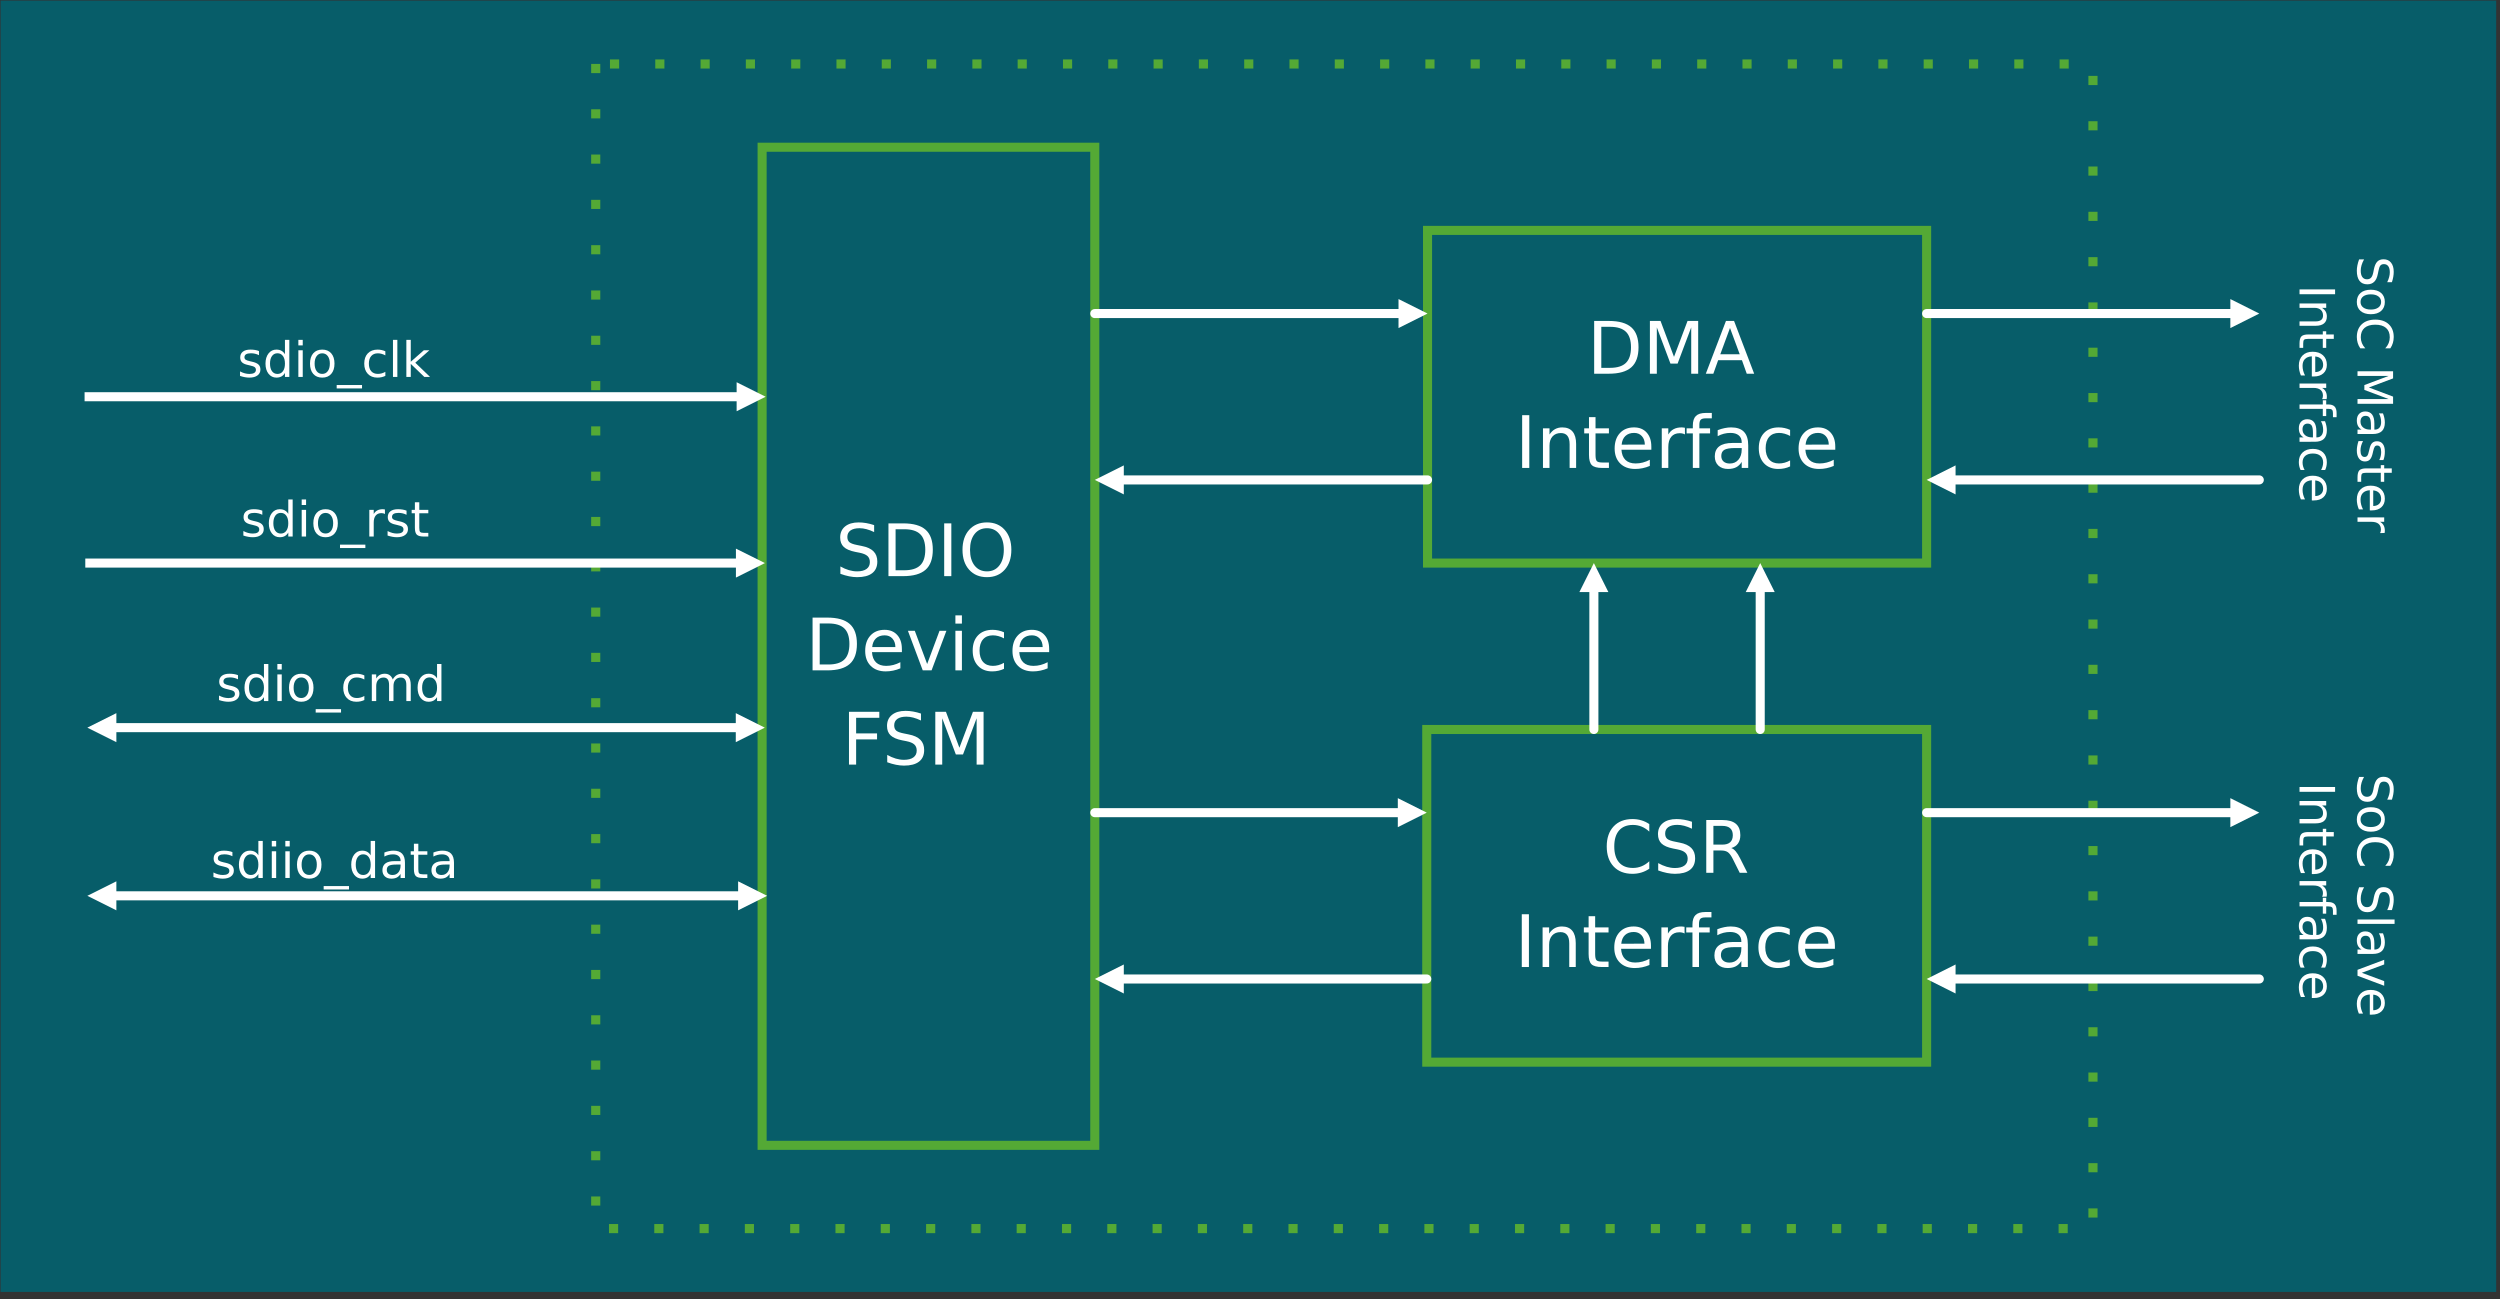<?xml version="1.0" encoding="UTF-8" standalone="no"?> <svg xmlns:inkscape="http://www.inkscape.org/namespaces/inkscape" xmlns:sodipodi="http://sodipodi.sourceforge.net/DTD/sodipodi-0.dtd" xmlns="http://www.w3.org/2000/svg" xmlns:svg="http://www.w3.org/2000/svg" version="1.0" width="210.17mm" height="109.24mm" id="svg165" sodipodi:docname="SDIO Device.emf"><rect width="100%" height="100%" fill="#333333" stroke="none"/><defs id="defs3"><pattern id="EMFhbasepattern" patternUnits="userSpaceOnUse" width="6" height="6" x="0" y="0"></pattern></defs><path style="fill:#075d69;fill-rule:evenodd;fill-opacity:1;stroke:none;" d=" M 0.18,0.18 L 0.18,410.49 L 793.138,410.49 L 793.138,0.18 L 0.18,0.18 z " id="path5"></path><path style="fill:#54a935;fill-rule:nonzero;fill-opacity:1;stroke:#54a935;stroke-width:0.022px;stroke-linecap:butt;stroke-linejoin:round;stroke-miterlimit:4;stroke-dasharray:none;stroke-opacity:1;" d=" M 190.717,20.331 L 190.717,23.21 L 187.838,23.21 L 187.838,20.331 L 190.717,20.331 z M 190.717,34.725 L 190.717,37.604 L 187.838,37.604 L 187.838,34.725 L 190.717,34.725 z M 190.717,49.119 L 190.717,51.997 L 187.838,51.997 L 187.838,49.119 L 190.717,49.119 z M 190.717,63.512 L 190.717,66.391 L 187.838,66.391 L 187.838,63.512 L 190.717,63.512 z M 190.717,77.906 L 190.717,80.785 L 187.838,80.785 L 187.838,77.906 L 190.717,77.906 z M 190.717,92.3 L 190.717,95.178 L 187.838,95.178 L 187.838,92.3 L 190.717,92.3 z M 190.717,106.693 L 190.717,109.572 L 187.838,109.572 L 187.838,106.693 L 190.717,106.693 z M 190.717,121.087 L 190.717,123.966 L 187.838,123.966 L 187.838,121.087 L 190.717,121.087 z M 190.717,135.481 L 190.717,138.359 L 187.838,138.359 L 187.838,135.481 L 190.717,135.481 z M 190.717,149.874 L 190.717,152.753 L 187.838,152.753 L 187.838,149.874 L 190.717,149.874 z M 190.717,164.268 L 190.717,167.147 L 187.838,167.147 L 187.838,164.268 L 190.717,164.268 z M 190.717,178.662 L 190.717,181.541 L 187.838,181.541 L 187.838,178.662 L 190.717,178.662 z M 190.717,193.056 L 190.717,195.934 L 187.838,195.934 L 187.838,193.056 L 190.717,193.056 z M 190.717,207.449 L 190.717,210.328 L 187.838,210.328 L 187.838,207.449 L 190.717,207.449 z M 190.717,221.843 L 190.717,224.722 L 187.838,224.722 L 187.838,221.843 L 190.717,221.843 z M 190.717,236.237 L 190.717,239.115 L 187.838,239.115 L 187.838,236.237 L 190.717,236.237 z M 190.717,250.63 L 190.717,253.509 L 187.838,253.509 L 187.838,250.63 L 190.717,250.63 z M 190.717,265.024 L 190.717,267.903 L 187.838,267.903 L 187.838,265.024 L 190.717,265.024 z M 190.717,279.418 L 190.717,282.296 L 187.838,282.296 L 187.838,279.418 L 190.717,279.418 z M 190.717,293.811 L 190.717,296.69 L 187.838,296.69 L 187.838,293.811 L 190.717,293.811 z M 190.717,308.205 L 190.717,311.084 L 187.838,311.084 L 187.838,308.205 L 190.717,308.205 z M 190.717,322.599 L 190.717,325.478 L 187.838,325.478 L 187.838,322.599 L 190.717,322.599 z M 190.717,336.993 L 190.717,339.871 L 187.838,339.871 L 187.838,336.993 L 190.717,336.993 z M 190.717,351.386 L 190.717,354.265 L 187.838,354.265 L 187.838,351.386 L 190.717,351.386 z M 190.717,365.78 L 190.717,368.659 L 187.838,368.659 L 187.838,365.78 L 190.717,365.78 z M 190.717,380.174 L 190.717,383.052 L 187.838,383.052 L 187.838,380.174 L 190.717,380.174 z M 193.505,388.922 L 196.384,388.922 L 196.384,391.801 L 193.505,391.801 L 193.505,388.922 z M 207.899,388.922 L 210.778,388.922 L 210.778,391.801 L 207.899,391.801 L 207.899,388.922 z M 222.293,388.922 L 225.171,388.922 L 225.171,391.801 L 222.293,391.801 L 222.293,388.922 z M 236.686,388.922 L 239.565,388.922 L 239.565,391.801 L 236.686,391.801 L 236.686,388.922 z M 251.08,388.922 L 253.959,388.922 L 253.959,391.801 L 251.08,391.801 L 251.08,388.922 z M 265.474,388.922 L 268.353,388.922 L 268.353,391.801 L 265.474,391.801 L 265.474,388.922 z M 279.868,388.922 L 282.746,388.922 L 282.746,391.801 L 279.868,391.801 L 279.868,388.922 z M 294.261,388.922 L 297.14,388.922 L 297.14,391.801 L 294.261,391.801 L 294.261,388.922 z M 308.655,388.922 L 311.534,388.922 L 311.534,391.801 L 308.655,391.801 L 308.655,388.922 z M 323.049,388.922 L 325.927,388.922 L 325.927,391.801 L 323.049,391.801 L 323.049,388.922 z M 337.442,388.922 L 340.321,388.922 L 340.321,391.801 L 337.442,391.801 L 337.442,388.922 z M 351.836,388.922 L 354.715,388.922 L 354.715,391.801 L 351.836,391.801 L 351.836,388.922 z M 366.23,388.922 L 369.108,388.922 L 369.108,391.801 L 366.23,391.801 L 366.23,388.922 z M 380.623,388.922 L 383.502,388.922 L 383.502,391.801 L 380.623,391.801 L 380.623,388.922 z M 395.017,388.922 L 397.896,388.922 L 397.896,391.801 L 395.017,391.801 L 395.017,388.922 z M 409.411,388.922 L 412.29,388.922 L 412.29,391.801 L 409.411,391.801 L 409.411,388.922 z M 423.805,388.922 L 426.683,388.922 L 426.683,391.801 L 423.805,391.801 L 423.805,388.922 z M 438.198,388.922 L 441.077,388.922 L 441.077,391.801 L 438.198,391.801 L 438.198,388.922 z M 452.592,388.922 L 455.471,388.922 L 455.471,391.801 L 452.592,391.801 L 452.592,388.922 z M 466.986,388.922 L 469.864,388.922 L 469.864,391.801 L 466.986,391.801 L 466.986,388.922 z M 481.379,388.922 L 484.258,388.922 L 484.258,391.801 L 481.379,391.801 L 481.379,388.922 z M 495.773,388.922 L 498.652,388.922 L 498.652,391.801 L 495.773,391.801 L 495.773,388.922 z M 510.167,388.922 L 513.045,388.922 L 513.045,391.801 L 510.167,391.801 L 510.167,388.922 z M 524.56,388.922 L 527.439,388.922 L 527.439,391.801 L 524.56,391.801 L 524.56,388.922 z M 538.954,388.922 L 541.833,388.922 L 541.833,391.801 L 538.954,391.801 L 538.954,388.922 z M 553.348,388.922 L 556.227,388.922 L 556.227,391.801 L 553.348,391.801 L 553.348,388.922 z M 567.742,388.922 L 570.62,388.922 L 570.62,391.801 L 567.742,391.801 L 567.742,388.922 z M 582.135,388.922 L 585.014,388.922 L 585.014,391.801 L 582.135,391.801 L 582.135,388.922 z M 596.529,388.922 L 599.408,388.922 L 599.408,391.801 L 596.529,391.801 L 596.529,388.922 z M 610.923,388.922 L 613.801,388.922 L 613.801,391.801 L 610.923,391.801 L 610.923,388.922 z M 625.316,388.922 L 628.195,388.922 L 628.195,391.801 L 625.316,391.801 L 625.316,388.922 z M 639.71,388.922 L 642.589,388.922 L 642.589,391.801 L 639.71,391.801 L 639.71,388.922 z M 654.104,388.922 L 656.982,388.922 L 656.982,391.801 L 654.104,391.801 L 654.104,388.922 z M 663.572,386.853 L 663.572,383.974 L 666.451,383.974 L 666.451,386.853 L 663.572,386.853 z M 663.572,372.459 L 663.572,369.581 L 666.451,369.581 L 666.451,372.459 L 663.572,372.459 z M 663.572,358.066 L 663.572,355.187 L 666.451,355.187 L 666.451,358.066 L 663.572,358.066 z M 663.572,343.672 L 663.572,340.793 L 666.451,340.793 L 666.451,343.672 L 663.572,343.672 z M 663.572,329.278 L 663.572,326.4 L 666.451,326.4 L 666.451,329.278 L 663.572,329.278 z M 663.572,314.885 L 663.572,312.006 L 666.451,312.006 L 666.451,314.885 L 663.572,314.885 z M 663.572,300.491 L 663.572,297.612 L 666.451,297.612 L 666.451,300.491 L 663.572,300.491 z M 663.572,286.097 L 663.572,283.219 L 666.451,283.219 L 666.451,286.097 L 663.572,286.097 z M 663.572,271.704 L 663.572,268.825 L 666.451,268.825 L 666.451,271.704 L 663.572,271.704 z M 663.572,257.31 L 663.572,254.431 L 666.451,254.431 L 666.451,257.31 L 663.572,257.31 z M 663.572,242.916 L 663.572,240.037 L 666.451,240.037 L 666.451,242.916 L 663.572,242.916 z M 663.572,228.522 L 663.572,225.644 L 666.451,225.644 L 666.451,228.522 L 663.572,228.522 z M 663.572,214.129 L 663.572,211.25 L 666.451,211.25 L 666.451,214.129 L 663.572,214.129 z M 663.572,199.735 L 663.572,196.856 L 666.451,196.856 L 666.451,199.735 L 663.572,199.735 z M 663.572,185.341 L 663.572,182.463 L 666.451,182.463 L 666.451,185.341 L 663.572,185.341 z M 663.572,170.948 L 663.572,168.069 L 666.451,168.069 L 666.451,170.948 L 663.572,170.948 z M 663.572,156.554 L 663.572,153.675 L 666.451,153.675 L 666.451,156.554 L 663.572,156.554 z M 663.572,142.16 L 663.572,139.282 L 666.451,139.282 L 666.451,142.16 L 663.572,142.16 z M 663.572,127.767 L 663.572,124.888 L 666.451,124.888 L 666.451,127.767 L 663.572,127.767 z M 663.572,113.373 L 663.572,110.494 L 666.451,110.494 L 666.451,113.373 L 663.572,113.373 z M 663.572,98.979 L 663.572,96.1 L 666.451,96.1 L 666.451,98.979 L 663.572,98.979 z M 663.572,84.585 L 663.572,81.707 L 666.451,81.707 L 666.451,84.585 L 663.572,84.585 z M 663.572,70.192 L 663.572,67.313 L 666.451,67.313 L 666.451,70.192 L 663.572,70.192 z M 663.572,55.798 L 663.572,52.919 L 666.451,52.919 L 666.451,55.798 L 663.572,55.798 z M 663.572,41.404 L 663.572,38.526 L 666.451,38.526 L 666.451,41.404 L 663.572,41.404 z M 663.572,27.011 L 663.572,24.132 L 666.451,24.132 L 666.451,27.011 L 663.572,27.011 z M 657.297,21.77 L 654.419,21.77 L 654.419,18.892 L 657.297,18.892 L 657.297,21.77 z M 642.904,21.77 L 640.025,21.77 L 640.025,18.892 L 642.904,18.892 L 642.904,21.77 z M 628.51,21.77 L 625.631,21.77 L 625.631,18.892 L 628.51,18.892 L 628.51,21.77 z M 614.116,21.77 L 611.237,21.77 L 611.237,18.892 L 614.116,18.892 L 614.116,21.77 z M 599.723,21.77 L 596.844,21.77 L 596.844,18.892 L 599.723,18.892 L 599.723,21.77 z M 585.329,21.77 L 582.45,21.77 L 582.45,18.892 L 585.329,18.892 L 585.329,21.77 z M 570.935,21.77 L 568.056,21.77 L 568.056,18.892 L 570.935,18.892 L 570.935,21.77 z M 556.541,21.77 L 553.663,21.77 L 553.663,18.892 L 556.541,18.892 L 556.541,21.77 z M 542.148,21.77 L 539.269,21.77 L 539.269,18.892 L 542.148,18.892 L 542.148,21.77 z M 527.754,21.77 L 524.875,21.77 L 524.875,18.892 L 527.754,18.892 L 527.754,21.77 z M 513.36,21.77 L 510.482,21.77 L 510.482,18.892 L 513.36,18.892 L 513.36,21.77 z M 498.967,21.77 L 496.088,21.77 L 496.088,18.892 L 498.967,18.892 L 498.967,21.77 z M 484.573,21.77 L 481.694,21.77 L 481.694,18.892 L 484.573,18.892 L 484.573,21.77 z M 470.179,21.77 L 467.3,21.77 L 467.3,18.892 L 470.179,18.892 L 470.179,21.77 z M 455.786,21.77 L 452.907,21.77 L 452.907,18.892 L 455.786,18.892 L 455.786,21.77 z M 441.392,21.77 L 438.513,21.77 L 438.513,18.892 L 441.392,18.892 L 441.392,21.77 z M 426.998,21.77 L 424.119,21.77 L 424.119,18.892 L 426.998,18.892 L 426.998,21.77 z M 412.604,21.77 L 409.726,21.77 L 409.726,18.892 L 412.604,18.892 L 412.604,21.77 z M 398.211,21.77 L 395.332,21.77 L 395.332,18.892 L 398.211,18.892 L 398.211,21.77 z M 383.817,21.77 L 380.938,21.77 L 380.938,18.892 L 383.817,18.892 L 383.817,21.77 z M 369.423,21.77 L 366.545,21.77 L 366.545,18.892 L 369.423,18.892 L 369.423,21.77 z M 355.03,21.77 L 352.151,21.77 L 352.151,18.892 L 355.03,18.892 L 355.03,21.77 z M 340.636,21.77 L 337.757,21.77 L 337.757,18.892 L 340.636,18.892 L 340.636,21.77 z M 326.242,21.77 L 323.363,21.77 L 323.363,18.892 L 326.242,18.892 L 326.242,21.77 z M 311.849,21.77 L 308.97,21.77 L 308.97,18.892 L 311.849,18.892 L 311.849,21.77 z M 297.455,21.77 L 294.576,21.77 L 294.576,18.892 L 297.455,18.892 L 297.455,21.77 z M 283.061,21.77 L 280.182,21.77 L 280.182,18.892 L 283.061,18.892 L 283.061,21.77 z M 268.667,21.77 L 265.789,21.77 L 265.789,18.892 L 268.667,18.892 L 268.667,21.77 z M 254.274,21.77 L 251.395,21.77 L 251.395,18.892 L 254.274,18.892 L 254.274,21.77 z M 239.88,21.77 L 237.001,21.77 L 237.001,18.892 L 239.88,18.892 L 239.88,21.77 z M 225.486,21.77 L 222.608,21.77 L 222.608,18.892 L 225.486,18.892 L 225.486,21.77 z M 211.093,21.77 L 208.214,21.77 L 208.214,18.892 L 211.093,18.892 L 211.093,21.77 z M 196.699,21.77 L 193.82,21.77 L 193.82,18.892 L 196.699,18.892 L 196.699,21.77 z " id="path7"></path><path style="fill:none;stroke:#54a935;stroke-width:2.879px;stroke-linecap:square;stroke-linejoin:miter;stroke-miterlimit:2;stroke-dasharray:none;stroke-opacity:1;" d=" M 453.582,178.909 L 612.16,178.909 L 612.16,73.205 L 453.582,73.205 L 453.582,178.909 z " id="path9"></path><g aria-label="DMA" transform="translate(504.267,118.743)" id="text15" style="font-size:23px;line-height:125%;font-family:Montserrat;letter-spacing:0px;word-spacing:0px"><path d="m 4.526,-14.903 v 13.039 h 2.74 q 3.47,0 5.076,-1.572 1.617,-1.572 1.617,-4.964 0,-3.369 -1.617,-4.93 -1.606,-1.572 -5.076,-1.572 z M 2.257,-16.767 h 4.661 q 4.874,0 7.154,2.033 2.28,2.021 2.28,6.334 0,4.335 -2.291,6.368 Q 11.77,0 6.918,0 H 2.257 Z" style="fill:#feffff" id="path169"></path><path d="m 19.968,-16.767 h 3.38 l 4.279,11.41 4.301,-11.41 h 3.38 V 0 h -2.212 v -14.723 l -4.324,11.5 H 26.493 L 22.169,-14.723 V 0 h -2.201 z" style="fill:#feffff" id="path171"></path><path d="m 45.416,-14.532 -3.077,8.344 h 6.166 z M 44.136,-16.767 H 46.708 L 53.098,0 H 50.739 L 49.212,-4.301 H 41.654 L 40.126,0 h -2.392 z" style="fill:#feffff" id="path173"></path></g><g aria-label="Interface" transform="translate(481.387,148.682)" id="text21" style="font-size:23px;line-height:125%;font-family:Montserrat;letter-spacing:0px;word-spacing:0px"><path d="M 2.257,-16.767 H 4.526 V 0 H 2.257 Z" style="fill:#feffff" id="path176"></path><path d="M 19.406,-7.592 V 0 h -2.066 v -7.524 q 0,-1.786 -0.696,-2.673 -0.696,-0.887 -2.089,-0.887 -1.673,0 -2.639,1.067 -0.966,1.067 -0.966,2.909 V 0 H 8.872 v -12.578 h 2.078 v 1.954 q 0.741,-1.134 1.741,-1.696 1.011,-0.562 2.325,-0.562 2.167,0 3.279,1.348 1.112,1.336 1.112,3.942 z" style="fill:#feffff" id="path178"></path><path d="m 25.572,-16.149 v 3.571 h 4.256 v 1.606 h -4.256 v 6.828 q 0,1.539 0.416,1.977 0.427,0.438 1.718,0.438 h 2.123 V 0 H 27.706 Q 25.313,0 24.404,-0.887 23.494,-1.786 23.494,-4.144 v -6.828 h -1.516 v -1.606 h 1.516 v -3.571 z" style="fill:#feffff" id="path180"></path><path d="m 43.305,-6.806 v 1.011 h -9.501 q 0.135,2.134 1.28,3.257 1.157,1.112 3.212,1.112 1.19,0 2.302,-0.292 1.123,-0.292 2.224,-0.876 v 1.954 q -1.112,0.472 -2.28,0.719 -1.168,0.247 -2.37,0.247 -3.01,0 -4.773,-1.752 -1.752,-1.752 -1.752,-4.739 0,-3.088 1.662,-4.896 1.673,-1.819 4.503,-1.819 2.538,0 4.009,1.64 1.482,1.628 1.482,4.436 z m -2.066,-0.606 q -0.022,-1.696 -0.955,-2.707 -0.921,-1.011 -2.448,-1.011 -1.729,0 -2.774,0.977 -1.033,0.977 -1.19,2.751 z" style="fill:#feffff" id="path182"></path><path d="m 53.985,-10.646 q -0.348,-0.202 -0.764,-0.292 -0.404,-0.101 -0.898,-0.101 -1.752,0 -2.695,1.146 -0.932,1.134 -0.932,3.268 V 0 h -2.078 v -12.578 h 2.078 v 1.954 q 0.651,-1.146 1.696,-1.696 1.044,-0.562 2.538,-0.562 0.213,0 0.472,0.034 0.258,0.022 0.573,0.079 z" style="fill:#feffff" id="path184"></path><path d="m 62.52,-17.475 v 1.718 h -1.977 q -1.112,0 -1.55,0.449 -0.427,0.449 -0.427,1.617 v 1.112 h 3.403 v 1.606 H 58.567 V 0 h -2.078 v -10.972 h -1.977 v -1.606 h 1.977 v -0.876 q 0,-2.1 0.977,-3.055 0.977,-0.966 3.1,-0.966 z" style="fill:#feffff" id="path186"></path><path d="m 69.966,-6.323 q -2.504,0 -3.47,0.573 -0.966,0.573 -0.966,1.954 0,1.101 0.719,1.752 0.73,0.64 1.977,0.64 1.718,0 2.751,-1.213 1.044,-1.224 1.044,-3.246 v -0.46 z m 4.122,-0.854 V 0 h -2.066 v -1.909 q -0.708,1.146 -1.763,1.696 -1.056,0.539 -2.583,0.539 -1.932,0 -3.077,-1.078 -1.134,-1.089 -1.134,-2.909 0,-2.123 1.415,-3.201 1.426,-1.078 4.245,-1.078 h 2.897 v -0.202 q 0,-1.426 -0.943,-2.201 -0.932,-0.786 -2.628,-0.786 -1.078,0 -2.1,0.258 -1.022,0.258 -1.965,0.775 v -1.909 q 1.134,-0.438 2.201,-0.651 1.067,-0.225 2.078,-0.225 2.729,0 4.077,1.415 1.348,1.415 1.348,4.29 z" style="fill:#feffff" id="path188"></path><path d="m 87.396,-12.095 v 1.932 q -0.876,-0.483 -1.763,-0.719 -0.876,-0.247 -1.774,-0.247 -2.01,0 -3.122,1.28 -1.112,1.269 -1.112,3.571 0,2.302 1.112,3.583 1.112,1.269 3.122,1.269 0.898,0 1.774,-0.236 0.887,-0.247 1.763,-0.73 v 1.909 q -0.865,0.404 -1.797,0.606 -0.921,0.202 -1.965,0.202 -2.841,0 -4.515,-1.786 -1.673,-1.786 -1.673,-4.818 0,-3.077 1.685,-4.84 1.696,-1.763 4.638,-1.763 0.955,0 1.864,0.202 0.91,0.191 1.763,0.584 z" style="fill:#feffff" id="path190"></path><path d="m 101.748,-6.806 v 1.011 h -9.501 q 0.135,2.134 1.28,3.257 1.157,1.112 3.212,1.112 1.19,0 2.302,-0.292 1.123,-0.292 2.224,-0.876 v 1.954 q -1.112,0.472 -2.28,0.719 -1.168,0.247 -2.37,0.247 -3.01,0 -4.773,-1.752 -1.752,-1.752 -1.752,-4.739 0,-3.088 1.662,-4.896 1.673,-1.819 4.503,-1.819 2.538,0 4.009,1.64 1.482,1.628 1.482,4.436 z m -2.066,-0.606 q -0.022,-1.696 -0.955,-2.707 -0.921,-1.011 -2.448,-1.011 -1.729,0 -2.774,0.977 -1.033,0.977 -1.19,2.751 z" style="fill:#feffff" id="path192"></path></g><path style="fill:none;stroke:#54a935;stroke-width:2.879px;stroke-linecap:square;stroke-linejoin:miter;stroke-miterlimit:2;stroke-dasharray:none;stroke-opacity:1;" d=" M 453.334,337.487 L 612.16,337.487 L 612.16,231.784 L 453.334,231.784 L 453.334,337.487 z " id="path23"></path><g aria-label="CSR" transform="translate(509.227,277.318)" id="text29" style="font-size:23px;line-height:125%;font-family:Montserrat;letter-spacing:0px;word-spacing:0px"><path d="m 14.813,-15.476 v 2.392 q -1.146,-1.067 -2.448,-1.595 -1.292,-0.528 -2.751,-0.528 -2.875,0 -4.402,1.763 -1.527,1.752 -1.527,5.076 0,3.313 1.527,5.076 1.527,1.752 4.402,1.752 1.46,0 2.751,-0.528 1.303,-0.528 2.448,-1.595 v 2.37 q -1.19,0.809 -2.527,1.213 -1.325,0.404 -2.808,0.404 -3.807,0 -5.997,-2.325 -2.19,-2.336 -2.19,-6.368 0,-4.043 2.19,-6.368 2.19,-2.336 5.997,-2.336 1.505,0 2.83,0.404 1.336,0.393 2.504,1.19 z" style="fill:#feffff" id="path195"></path><path d="m 28.368,-16.217 v 2.212 q -1.292,-0.618 -2.437,-0.921 -1.146,-0.303 -2.212,-0.303 -1.853,0 -2.864,0.719 -1,0.719 -1,2.044 0,1.112 0.663,1.685 0.674,0.562 2.538,0.91 l 1.37,0.281 q 2.538,0.483 3.74,1.707 1.213,1.213 1.213,3.257 0,2.437 -1.64,3.695 -1.628,1.258 -4.784,1.258 -1.19,0 -2.538,-0.27 -1.336,-0.27 -2.774,-0.797 V -3.077 q 1.381,0.775 2.707,1.168 1.325,0.393 2.605,0.393 1.943,0 2.999,-0.764 1.056,-0.764 1.056,-2.179 0,-1.235 -0.764,-1.932 -0.752,-0.696 -2.482,-1.044 l -1.381,-0.27 q -2.538,-0.505 -3.672,-1.583 -1.134,-1.078 -1.134,-2.999 0,-2.224 1.561,-3.504 1.572,-1.28 4.324,-1.28 1.179,0 2.403,0.213 1.224,0.213 2.504,0.64 z" style="fill:#feffff" id="path197"></path><path d="m 40.868,-7.861 q 0.73,0.247 1.415,1.056 0.696,0.809 1.393,2.224 L 45.978,0 h -2.437 l -2.145,-4.301 q -0.831,-1.685 -1.617,-2.235 -0.775,-0.55 -2.123,-0.55 H 35.185 V 0 h -2.269 v -16.767 h 5.121 q 2.875,0 4.29,1.202 1.415,1.202 1.415,3.627 0,1.583 -0.741,2.628 -0.73,1.044 -2.134,1.449 z m -5.683,-7.042 v 5.952 h 2.853 q 1.64,0 2.471,-0.752 0.842,-0.764 0.842,-2.235 0,-1.471 -0.842,-2.212 -0.831,-0.752 -2.471,-0.752 z" style="fill:#feffff" id="path199"></path></g><g aria-label="Interface" transform="translate(481.268,307.257)" id="text35" style="font-size:23px;line-height:125%;font-family:Montserrat;letter-spacing:0px;word-spacing:0px"><path d="M 2.257,-16.767 H 4.526 V 0 H 2.257 Z" style="fill:#feffff" id="path202"></path><path d="M 19.406,-7.592 V 0 h -2.066 v -7.524 q 0,-1.786 -0.696,-2.673 -0.696,-0.887 -2.089,-0.887 -1.673,0 -2.639,1.067 -0.966,1.067 -0.966,2.909 V 0 H 8.872 v -12.578 h 2.078 v 1.954 q 0.741,-1.134 1.741,-1.696 1.011,-0.562 2.325,-0.562 2.167,0 3.279,1.348 1.112,1.336 1.112,3.942 z" style="fill:#feffff" id="path204"></path><path d="m 25.572,-16.149 v 3.571 h 4.256 v 1.606 h -4.256 v 6.828 q 0,1.539 0.416,1.977 0.427,0.438 1.718,0.438 h 2.123 V 0 H 27.706 Q 25.313,0 24.404,-0.887 23.494,-1.786 23.494,-4.144 v -6.828 h -1.516 v -1.606 h 1.516 v -3.571 z" style="fill:#feffff" id="path206"></path><path d="m 43.305,-6.806 v 1.011 h -9.501 q 0.135,2.134 1.28,3.257 1.157,1.112 3.212,1.112 1.19,0 2.302,-0.292 1.123,-0.292 2.224,-0.876 v 1.954 q -1.112,0.472 -2.28,0.719 -1.168,0.247 -2.37,0.247 -3.01,0 -4.773,-1.752 -1.752,-1.752 -1.752,-4.739 0,-3.088 1.662,-4.896 1.673,-1.819 4.503,-1.819 2.538,0 4.009,1.64 1.482,1.628 1.482,4.436 z m -2.066,-0.606 q -0.022,-1.696 -0.955,-2.707 -0.921,-1.011 -2.448,-1.011 -1.729,0 -2.774,0.977 -1.033,0.977 -1.19,2.751 z" style="fill:#feffff" id="path208"></path><path d="m 53.985,-10.646 q -0.348,-0.202 -0.764,-0.292 -0.404,-0.101 -0.898,-0.101 -1.752,0 -2.695,1.146 -0.932,1.134 -0.932,3.268 V 0 h -2.078 v -12.578 h 2.078 v 1.954 q 0.651,-1.146 1.696,-1.696 1.044,-0.562 2.538,-0.562 0.213,0 0.472,0.034 0.258,0.022 0.573,0.079 z" style="fill:#feffff" id="path210"></path><path d="m 62.52,-17.475 v 1.718 h -1.977 q -1.112,0 -1.55,0.449 -0.427,0.449 -0.427,1.617 v 1.112 h 3.403 v 1.606 H 58.567 V 0 h -2.078 v -10.972 h -1.977 v -1.606 h 1.977 v -0.876 q 0,-2.1 0.977,-3.055 0.977,-0.966 3.1,-0.966 z" style="fill:#feffff" id="path212"></path><path d="m 69.966,-6.323 q -2.504,0 -3.47,0.573 -0.966,0.573 -0.966,1.954 0,1.101 0.719,1.752 0.73,0.64 1.977,0.64 1.718,0 2.751,-1.213 1.044,-1.224 1.044,-3.246 v -0.46 z m 4.122,-0.854 V 0 h -2.066 v -1.909 q -0.708,1.146 -1.763,1.696 -1.056,0.539 -2.583,0.539 -1.932,0 -3.077,-1.078 -1.134,-1.089 -1.134,-2.909 0,-2.123 1.415,-3.201 1.426,-1.078 4.245,-1.078 h 2.897 v -0.202 q 0,-1.426 -0.943,-2.201 -0.932,-0.786 -2.628,-0.786 -1.078,0 -2.1,0.258 -1.022,0.258 -1.965,0.775 v -1.909 q 1.134,-0.438 2.201,-0.651 1.067,-0.225 2.078,-0.225 2.729,0 4.077,1.415 1.348,1.415 1.348,4.29 z" style="fill:#feffff" id="path214"></path><path d="m 87.396,-12.095 v 1.932 q -0.876,-0.483 -1.763,-0.719 -0.876,-0.247 -1.774,-0.247 -2.01,0 -3.122,1.28 -1.112,1.269 -1.112,3.571 0,2.302 1.112,3.583 1.112,1.269 3.122,1.269 0.898,0 1.774,-0.236 0.887,-0.247 1.763,-0.73 v 1.909 q -0.865,0.404 -1.797,0.606 -0.921,0.202 -1.965,0.202 -2.841,0 -4.515,-1.786 -1.673,-1.786 -1.673,-4.818 0,-3.077 1.685,-4.84 1.696,-1.763 4.638,-1.763 0.955,0 1.864,0.202 0.91,0.191 1.763,0.584 z" style="fill:#feffff" id="path216"></path><path d="m 101.748,-6.806 v 1.011 h -9.501 q 0.135,2.134 1.28,3.257 1.157,1.112 3.212,1.112 1.19,0 2.302,-0.292 1.123,-0.292 2.224,-0.876 v 1.954 q -1.112,0.472 -2.28,0.719 -1.168,0.247 -2.37,0.247 -3.01,0 -4.773,-1.752 -1.752,-1.752 -1.752,-4.739 0,-3.088 1.662,-4.896 1.673,-1.819 4.503,-1.819 2.538,0 4.009,1.64 1.482,1.628 1.482,4.436 z m -2.066,-0.606 q -0.022,-1.696 -0.955,-2.707 -0.921,-1.011 -2.448,-1.011 -1.729,0 -2.774,0.977 -1.033,0.977 -1.19,2.751 z" style="fill:#feffff" id="path218"></path></g><path style="fill:none;stroke:#54a935;stroke-width:2.879px;stroke-linecap:square;stroke-linejoin:miter;stroke-miterlimit:2;stroke-dasharray:none;stroke-opacity:1;" d=" M 242.152,363.913 L 347.855,363.913 L 347.855,46.78 L 242.152,46.78 L 242.152,363.913 z " id="path37"></path><g aria-label="SDIO" transform="translate(265.437,183.061)" id="text43" style="font-size:23px;line-height:125%;font-family:Montserrat;letter-spacing:0px;word-spacing:0px"><path d="m 12.309,-16.217 v 2.212 q -1.292,-0.618 -2.437,-0.921 -1.146,-0.303 -2.212,-0.303 -1.853,0 -2.864,0.719 -1,0.719 -1,2.044 0,1.112 0.663,1.685 0.674,0.562 2.538,0.91 l 1.37,0.281 q 2.538,0.483 3.74,1.707 1.213,1.213 1.213,3.257 0,2.437 -1.64,3.695 -1.628,1.258 -4.784,1.258 -1.19,0 -2.538,-0.27 Q 3.021,-0.213 1.583,-0.741 V -3.077 q 1.381,0.775 2.707,1.168 1.325,0.393 2.605,0.393 1.943,0 2.999,-0.764 1.056,-0.764 1.056,-2.179 0,-1.235 -0.764,-1.932 Q 9.434,-7.086 7.704,-7.435 L 6.323,-7.704 Q 3.785,-8.209 2.65,-9.288 1.516,-10.366 1.516,-12.286 q 0,-2.224 1.561,-3.504 1.572,-1.28 4.324,-1.28 1.179,0 2.403,0.213 1.224,0.213 2.504,0.64 z" style="fill:#feffff" id="path221"></path><path d="m 19.125,-14.903 v 13.039 h 2.74 q 3.47,0 5.076,-1.572 1.617,-1.572 1.617,-4.964 0,-3.369 -1.617,-4.93 -1.606,-1.572 -5.076,-1.572 z m -2.269,-1.864 h 4.661 q 4.874,0 7.154,2.033 2.28,2.021 2.28,6.334 0,4.335 -2.291,6.368 Q 26.369,0 21.518,0 h -4.661 z" style="fill:#feffff" id="path223"></path><path d="m 34.567,-16.767 h 2.269 V 0 h -2.269 z" style="fill:#feffff" id="path225"></path><path d="m 48.156,-15.229 q -2.471,0 -3.931,1.842 -1.449,1.842 -1.449,5.02 0,3.167 1.449,5.009 1.46,1.842 3.931,1.842 2.471,0 3.908,-1.842 1.449,-1.842 1.449,-5.009 0,-3.178 -1.449,-5.02 -1.438,-1.842 -3.908,-1.842 z m 0,-1.842 q 3.526,0 5.638,2.37 2.111,2.358 2.111,6.334 0,3.964 -2.111,6.334 -2.111,2.358 -5.638,2.358 -3.538,0 -5.66,-2.358 -2.111,-2.358 -2.111,-6.334 0,-3.976 2.111,-6.334 2.123,-2.37 5.66,-2.37 z" style="fill:#feffff" id="path227"></path></g><g aria-label="Device" transform="translate(255.926,213)" id="text49" style="font-size:23px;line-height:125%;font-family:Montserrat;letter-spacing:0px;word-spacing:0px"><path d="m 4.526,-14.903 v 13.039 h 2.74 q 3.47,0 5.076,-1.572 1.617,-1.572 1.617,-4.964 0,-3.369 -1.617,-4.93 -1.606,-1.572 -5.076,-1.572 z M 2.257,-16.767 h 4.661 q 4.874,0 7.154,2.033 2.28,2.021 2.28,6.334 0,4.335 -2.291,6.368 Q 11.77,0 6.918,0 H 2.257 Z" style="fill:#feffff" id="path230"></path><path d="m 30.637,-6.806 v 1.011 h -9.501 q 0.135,2.134 1.28,3.257 1.157,1.112 3.212,1.112 1.19,0 2.302,-0.292 1.123,-0.292 2.224,-0.876 v 1.954 q -1.112,0.472 -2.28,0.719 -1.168,0.247 -2.37,0.247 -3.01,0 -4.773,-1.752 -1.752,-1.752 -1.752,-4.739 0,-3.088 1.662,-4.896 1.673,-1.819 4.503,-1.819 2.538,0 4.009,1.64 1.482,1.628 1.482,4.436 z m -2.066,-0.606 q -0.022,-1.696 -0.955,-2.707 -0.921,-1.011 -2.448,-1.011 -1.729,0 -2.774,0.977 -1.033,0.977 -1.19,2.751 z" style="fill:#feffff" id="path232"></path><path d="m 32.546,-12.578 h 2.19 l 3.931,10.557 3.931,-10.557 h 2.19 L 40.07,0 h -2.808 z" style="fill:#feffff" id="path234"></path><path d="m 47.64,-12.578 h 2.066 V 0 h -2.066 z m 0,-4.896 h 2.066 v 2.617 h -2.066 z" style="fill:#feffff" id="path236"></path><path d="m 63.082,-12.095 v 1.932 q -0.876,-0.483 -1.763,-0.719 -0.876,-0.247 -1.774,-0.247 -2.01,0 -3.122,1.28 -1.112,1.269 -1.112,3.571 0,2.302 1.112,3.583 1.112,1.269 3.122,1.269 0.898,0 1.774,-0.236 0.887,-0.247 1.763,-0.73 v 1.909 q -0.865,0.404 -1.797,0.606 -0.921,0.202 -1.965,0.202 -2.841,0 -4.515,-1.786 -1.673,-1.786 -1.673,-4.818 0,-3.077 1.685,-4.84 1.696,-1.763 4.638,-1.763 0.955,0 1.864,0.202 0.91,0.191 1.763,0.584 z" style="fill:#feffff" id="path238"></path><path d="m 77.434,-6.806 v 1.011 h -9.501 q 0.135,2.134 1.28,3.257 1.157,1.112 3.212,1.112 1.19,0 2.302,-0.292 1.123,-0.292 2.224,-0.876 v 1.954 q -1.112,0.472 -2.28,0.719 -1.168,0.247 -2.37,0.247 -3.01,0 -4.773,-1.752 -1.752,-1.752 -1.752,-4.739 0,-3.088 1.662,-4.896 1.673,-1.819 4.503,-1.819 2.538,0 4.009,1.64 1.482,1.628 1.482,4.436 z m -2.066,-0.606 q -0.022,-1.696 -0.955,-2.707 -0.921,-1.011 -2.448,-1.011 -1.729,0 -2.774,0.977 -1.033,0.977 -1.19,2.751 z" style="fill:#feffff" id="path240"></path></g><g aria-label="FSM " transform="translate(267.498,242.939)" id="text55" style="font-size:23px;line-height:125%;font-family:Montserrat;letter-spacing:0px;word-spacing:0px"><path d="m 2.257,-16.767 h 9.636 v 1.909 H 4.526 v 4.941 h 6.648 v 1.909 H 4.526 V 0 H 2.257 Z" style="fill:#feffff" id="path243"></path><path d="m 25.134,-16.217 v 2.212 q -1.292,-0.618 -2.437,-0.921 -1.146,-0.303 -2.212,-0.303 -1.853,0 -2.864,0.719 -1,0.719 -1,2.044 0,1.112 0.663,1.685 0.674,0.562 2.538,0.91 l 1.37,0.281 q 2.538,0.483 3.74,1.707 1.213,1.213 1.213,3.257 0,2.437 -1.64,3.695 -1.628,1.258 -4.784,1.258 -1.19,0 -2.538,-0.27 -1.336,-0.27 -2.774,-0.797 V -3.077 q 1.381,0.775 2.707,1.168 1.325,0.393 2.605,0.393 1.943,0 2.999,-0.764 1.056,-0.764 1.056,-2.179 0,-1.235 -0.764,-1.932 -0.752,-0.696 -2.482,-1.044 l -1.381,-0.27 q -2.538,-0.505 -3.672,-1.583 -1.134,-1.078 -1.134,-2.999 0,-2.224 1.561,-3.504 1.572,-1.28 4.324,-1.28 1.179,0 2.403,0.213 1.224,0.213 2.504,0.64 z" style="fill:#feffff" id="path245"></path><path d="M 29.682,-16.767 H 33.062 l 4.279,11.41 4.301,-11.41 h 3.38 V 0 H 42.811 V -14.723 L 38.487,-3.223 H 36.207 L 31.883,-14.723 V 0 h -2.201 z" style="fill:#feffff" id="path247"></path></g><path style="fill:none;stroke:#ffffff;stroke-width:2.879px;stroke-linecap:square;stroke-linejoin:miter;stroke-miterlimit:2;stroke-dasharray:none;stroke-opacity:1;" d=" M 233.785,126.057 L 28.315,126.057 " id="path57"></path><path style="fill:#ffffff;fill-rule:evenodd;fill-opacity:1;stroke:none;" d=" M 234.055,121.447 L 243.276,126.057 L 234.055,130.668 L 234.055,121.447 z " id="path59"></path><path style="fill:none;stroke:#ffffff;stroke-width:2.879px;stroke-linecap:square;stroke-linejoin:miter;stroke-miterlimit:2;stroke-dasharray:none;stroke-opacity:1;" d=" M 233.56,178.909 L 28.54,178.909 " id="path61"></path><path style="fill:#ffffff;fill-rule:evenodd;fill-opacity:1;stroke:none;" d=" M 233.83,174.321 L 243.051,178.909 L 233.83,183.52 L 233.83,174.321 z " id="path63"></path><path style="fill:none;stroke:#ffffff;stroke-width:2.879px;stroke-linecap:square;stroke-linejoin:miter;stroke-miterlimit:2;stroke-dasharray:none;stroke-opacity:1;" d=" M 37.266,231.199 L 233.515,231.199 " id="path65"></path><path style="fill:#ffffff;fill-rule:evenodd;fill-opacity:1;stroke:none;" d=" M 36.974,235.809 L 27.753,231.199 L 36.974,226.588 L 36.974,235.809 z " id="path67"></path><path style="fill:#ffffff;fill-rule:evenodd;fill-opacity:1;stroke:none;" d=" M 233.785,226.588 L 243.006,231.199 L 233.785,235.809 L 233.785,226.588 z " id="path69"></path><path style="fill:none;stroke:#ffffff;stroke-width:2.879px;stroke-linecap:square;stroke-linejoin:miter;stroke-miterlimit:2;stroke-dasharray:none;stroke-opacity:1;" d=" M 37.266,284.635 L 234.235,284.635 " id="path71"></path><path style="fill:#ffffff;fill-rule:evenodd;fill-opacity:1;stroke:none;" d=" M 36.974,289.246 L 27.753,284.635 L 36.974,280.025 L 36.974,289.246 z " id="path73"></path><path style="fill:#ffffff;fill-rule:evenodd;fill-opacity:1;stroke:none;" d=" M 234.527,280.025 L 243.748,284.635 L 234.527,289.246 L 234.527,280.025 z " id="path75"></path><g aria-label="SoC Master" transform="rotate(90,333.854,415.217)" id="text81" style="font-size:15.5px;line-height:125%;font-family:Montserrat;letter-spacing:0px;word-spacing:0px"><path d="m 8.295,-10.929 v 1.491 q -0.87,-0.416 -1.642,-0.621 -0.772,-0.204 -1.491,-0.204 -1.249,0 -1.93,0.484 -0.674,0.484 -0.674,1.377 0,0.749 0.447,1.135 0.454,0.378 1.71,0.613 l 0.923,0.189 q 1.71,0.325 2.52,1.15 0.817,0.817 0.817,2.195 0,1.642 -1.105,2.49 -1.097,0.848 -3.224,0.848 -0.802,0 -1.71,-0.182 Q 2.036,-0.144 1.067,-0.5 V -2.074 q 0.931,0.522 1.824,0.787 0.893,0.265 1.756,0.265 1.309,0 2.021,-0.515 0.711,-0.515 0.711,-1.468 0,-0.833 -0.515,-1.302 Q 6.357,-4.776 5.192,-5.01 L 4.261,-5.192 Q 2.551,-5.532 1.786,-6.259 1.022,-6.986 1.022,-8.28 q 0,-1.499 1.052,-2.361 1.06,-0.863 2.914,-0.863 0.795,0 1.62,0.144 0.825,0.144 1.688,0.431 z" style="fill:#ffffff" id="path250"></path><path d="m 14.584,-7.5 q -1.12,0 -1.771,0.878 -0.651,0.87 -0.651,2.392 0,1.521 0.643,2.399 0.651,0.87 1.779,0.87 1.113,0 1.763,-0.878 0.651,-0.878 0.651,-2.392 0,-1.506 -0.651,-2.384 -0.651,-0.885 -1.763,-0.885 z m 0,-1.181 q 1.816,0 2.853,1.181 1.037,1.181 1.037,3.27 0,2.081 -1.037,3.27 -1.037,1.181 -2.853,1.181 -1.824,0 -2.861,-1.181 -1.029,-1.188 -1.029,-3.27 0,-2.089 1.029,-3.27 1.037,-1.181 2.861,-1.181 z" style="fill:#ffffff" id="path252"></path><path d="m 29.305,-10.429 v 1.612 q -0.772,-0.719 -1.65,-1.075 -0.87,-0.356 -1.854,-0.356 -1.938,0 -2.967,1.188 -1.029,1.181 -1.029,3.421 0,2.233 1.029,3.421 1.029,1.181 2.967,1.181 0.984,0 1.854,-0.356 0.878,-0.356 1.65,-1.075 v 1.597 q -0.802,0.545 -1.703,0.817 -0.893,0.272 -1.892,0.272 -2.566,0 -4.042,-1.567 -1.476,-1.574 -1.476,-4.291 0,-2.725 1.476,-4.291 1.476,-1.574 4.042,-1.574 1.014,0 1.907,0.272 0.901,0.265 1.688,0.802 z" style="fill:#ffffff" id="path254"></path><path d="m 36.593,-11.3 h 2.278 l 2.884,7.689 2.899,-7.689 h 2.278 V 0 H 45.44 v -9.922 l -2.914,7.75 h -1.536 l -2.914,-7.75 V 0 h -1.483 z" style="fill:#ffffff" id="path256"></path><path d="m 53.758,-4.261 q -1.688,0 -2.339,0.386 -0.651,0.386 -0.651,1.317 0,0.742 0.484,1.181 0.492,0.431 1.332,0.431 1.158,0 1.854,-0.817 0.704,-0.825 0.704,-2.187 v -0.31 z m 2.778,-0.575 V 0 h -1.393 v -1.287 q -0.477,0.772 -1.188,1.143 -0.711,0.363 -1.741,0.363 -1.302,0 -2.074,-0.727 -0.764,-0.734 -0.764,-1.96 0,-1.43 0.954,-2.157 0.961,-0.727 2.861,-0.727 h 1.953 v -0.136 q 0,-0.961 -0.636,-1.483 -0.628,-0.53 -1.771,-0.53 -0.727,0 -1.415,0.174 -0.689,0.174 -1.324,0.522 v -1.287 q 0.764,-0.295 1.483,-0.439 0.719,-0.151 1.4,-0.151 1.839,0 2.747,0.954 0.908,0.954 0.908,2.891 z" style="fill:#ffffff" id="path258"></path><path d="m 64.808,-8.227 v 1.317 q -0.59,-0.303 -1.226,-0.454 -0.636,-0.151 -1.317,-0.151 -1.037,0 -1.559,0.318 -0.515,0.318 -0.515,0.954 0,0.484 0.371,0.764 0.371,0.272 1.491,0.522 l 0.477,0.106 q 1.483,0.318 2.104,0.901 0.628,0.575 0.628,1.612 0,1.181 -0.938,1.869 -0.931,0.689 -2.566,0.689 -0.681,0 -1.423,-0.136 -0.734,-0.129 -1.552,-0.394 V -1.748 q 0.772,0.401 1.521,0.605 0.749,0.197 1.483,0.197 0.984,0 1.514,-0.333 0.53,-0.341 0.53,-0.954 0,-0.568 -0.386,-0.87 -0.378,-0.303 -1.673,-0.583 l -0.484,-0.114 q -1.294,-0.272 -1.869,-0.833 -0.575,-0.568 -0.575,-1.552 0,-1.196 0.848,-1.847 0.848,-0.651 2.407,-0.651 0.772,0 1.453,0.114 0.681,0.114 1.256,0.341 z" style="fill:#ffffff" id="path260"></path><path d="m 68.857,-10.883 v 2.407 h 2.868 v 1.082 h -2.868 v 4.602 q 0,1.037 0.28,1.332 0.288,0.295 1.158,0.295 h 1.43 V 0 h -1.43 Q 68.683,0 68.07,-0.598 67.457,-1.203 67.457,-2.793 v -4.602 h -1.022 v -1.082 h 1.022 v -2.407 z" style="fill:#ffffff" id="path262"></path><path d="m 80.807,-4.586 v 0.681 h -6.403 q 0.091,1.438 0.863,2.195 0.78,0.749 2.165,0.749 0.802,0 1.552,-0.197 0.757,-0.197 1.499,-0.59 v 1.317 q -0.749,0.318 -1.536,0.484 -0.787,0.167 -1.597,0.167 -2.028,0 -3.217,-1.181 -1.181,-1.181 -1.181,-3.194 0,-2.081 1.12,-3.3 1.128,-1.226 3.035,-1.226 1.71,0 2.702,1.105 0.999,1.097 0.999,2.99 z m -1.393,-0.409 q -0.015,-1.143 -0.643,-1.824 -0.621,-0.681 -1.65,-0.681 -1.166,0 -1.869,0.658 -0.696,0.658 -0.802,1.854 z" style="fill:#ffffff" id="path264"></path><path d="m 88.005,-7.175 q -0.235,-0.136 -0.515,-0.197 -0.272,-0.068 -0.605,-0.068 -1.181,0 -1.816,0.772 -0.628,0.764 -0.628,2.202 V 0 h -1.4 v -8.477 h 1.4 v 1.317 q 0.439,-0.772 1.143,-1.143 0.704,-0.378 1.71,-0.378 0.144,0 0.318,0.023 0.174,0.015 0.386,0.053 z" style="fill:#ffffff" id="path266"></path></g><g aria-label="Interface" transform="rotate(90,320.105,410.542)" id="text87" style="font-size:15.5px;line-height:125%;font-family:Montserrat;letter-spacing:0px;word-spacing:0px"><path d="M 1.521,-11.3 H 3.05 V 0 H 1.521 Z" style="fill:#ffffff" id="path269"></path><path d="M 13.078,-5.116 V 0 h -1.393 v -5.071 q 0,-1.203 -0.469,-1.801 -0.469,-0.598 -1.408,-0.598 -1.128,0 -1.779,0.719 -0.651,0.719 -0.651,1.96 V 0 H 5.979 v -8.477 h 1.4 v 1.317 q 0.5,-0.764 1.173,-1.143 0.681,-0.378 1.567,-0.378 1.461,0 2.21,0.908 0.749,0.901 0.749,2.656 z" style="fill:#ffffff" id="path271"></path><path d="m 17.233,-10.883 v 2.407 h 2.868 v 1.082 h -2.868 v 4.602 q 0,1.037 0.28,1.332 0.288,0.295 1.158,0.295 h 1.43 V 0 H 18.671 Q 17.059,0 16.446,-0.598 15.833,-1.203 15.833,-2.793 v -4.602 h -1.022 v -1.082 h 1.022 v -2.407 z" style="fill:#ffffff" id="path273"></path><path d="m 29.184,-4.586 v 0.681 h -6.403 q 0.091,1.438 0.863,2.195 0.78,0.749 2.165,0.749 0.802,0 1.552,-0.197 0.757,-0.197 1.499,-0.59 v 1.317 q -0.749,0.318 -1.536,0.484 -0.787,0.167 -1.597,0.167 -2.028,0 -3.217,-1.181 -1.181,-1.181 -1.181,-3.194 0,-2.081 1.12,-3.3 1.128,-1.226 3.035,-1.226 1.71,0 2.702,1.105 0.999,1.097 0.999,2.99 z m -1.393,-0.409 q -0.015,-1.143 -0.643,-1.824 -0.621,-0.681 -1.65,-0.681 -1.166,0 -1.869,0.658 -0.696,0.658 -0.802,1.854 z" style="fill:#ffffff" id="path275"></path><path d="m 36.381,-7.175 q -0.235,-0.136 -0.515,-0.197 -0.272,-0.068 -0.605,-0.068 -1.181,0 -1.816,0.772 -0.628,0.764 -0.628,2.202 V 0 H 31.416 v -8.477 h 1.4 v 1.317 q 0.439,-0.772 1.143,-1.143 0.704,-0.378 1.71,-0.378 0.144,0 0.318,0.023 0.174,0.015 0.386,0.053 z" style="fill:#ffffff" id="path277"></path><path d="m 42.133,-11.776 v 1.158 h -1.332 q -0.749,0 -1.044,0.303 -0.288,0.303 -0.288,1.09 v 0.749 h 2.293 v 1.082 H 39.469 V 0 h -1.4 v -7.394 h -1.332 v -1.082 h 1.332 v -0.59 q 0,-1.415 0.658,-2.059 0.658,-0.651 2.089,-0.651 z" style="fill:#ffffff" id="path279"></path><path d="m 47.151,-4.261 q -1.688,0 -2.339,0.386 -0.651,0.386 -0.651,1.317 0,0.742 0.484,1.181 0.492,0.431 1.332,0.431 1.158,0 1.854,-0.817 0.704,-0.825 0.704,-2.187 v -0.31 z m 2.778,-0.575 V 0 h -1.393 v -1.287 q -0.477,0.772 -1.188,1.143 -0.711,0.363 -1.741,0.363 -1.302,0 -2.074,-0.727 -0.764,-0.734 -0.764,-1.96 0,-1.43 0.954,-2.157 0.961,-0.727 2.861,-0.727 h 1.953 v -0.136 q 0,-0.961 -0.636,-1.483 -0.628,-0.53 -1.771,-0.53 -0.727,0 -1.415,0.174 -0.689,0.174 -1.324,0.522 v -1.287 q 0.764,-0.295 1.483,-0.439 0.719,-0.151 1.4,-0.151 1.839,0 2.747,0.954 0.908,0.954 0.908,2.891 z" style="fill:#ffffff" id="path281"></path><path d="m 58.897,-8.151 v 1.302 q -0.59,-0.325 -1.188,-0.484 -0.59,-0.167 -1.196,-0.167 -1.355,0 -2.104,0.863 -0.749,0.855 -0.749,2.407 0,1.552 0.749,2.414 0.749,0.855 2.104,0.855 0.605,0 1.196,-0.159 0.598,-0.167 1.188,-0.492 v 1.287 q -0.583,0.272 -1.211,0.409 -0.621,0.136 -1.324,0.136 -1.915,0 -3.042,-1.203 -1.128,-1.203 -1.128,-3.247 0,-2.074 1.135,-3.262 1.143,-1.188 3.126,-1.188 0.643,0 1.256,0.136 0.613,0.129 1.188,0.394 z" style="fill:#ffffff" id="path283"></path><path d="m 68.569,-4.586 v 0.681 h -6.403 q 0.091,1.438 0.863,2.195 0.78,0.749 2.165,0.749 0.802,0 1.552,-0.197 0.757,-0.197 1.499,-0.59 v 1.317 q -0.749,0.318 -1.536,0.484 -0.787,0.167 -1.597,0.167 -2.028,0 -3.217,-1.181 -1.181,-1.181 -1.181,-3.194 0,-2.081 1.12,-3.3 1.128,-1.226 3.035,-1.226 1.71,0 2.702,1.105 0.999,1.097 0.999,2.99 z m -1.393,-0.409 q -0.015,-1.143 -0.643,-1.824 -0.621,-0.681 -1.65,-0.681 -1.166,0 -1.869,0.658 -0.696,0.658 -0.802,1.854 z" style="fill:#ffffff" id="path285"></path></g><g aria-label="SoC Slave" transform="rotate(90,251.641,497.43)" id="text93" style="font-size:15.5px;line-height:125%;font-family:Montserrat;letter-spacing:0px;word-spacing:0px"><path d="m 8.295,-10.929 v 1.491 q -0.87,-0.416 -1.642,-0.621 -0.772,-0.204 -1.491,-0.204 -1.249,0 -1.93,0.484 -0.674,0.484 -0.674,1.377 0,0.749 0.447,1.135 0.454,0.378 1.71,0.613 l 0.923,0.189 q 1.71,0.325 2.52,1.15 0.817,0.817 0.817,2.195 0,1.642 -1.105,2.49 -1.097,0.848 -3.224,0.848 -0.802,0 -1.71,-0.182 Q 2.036,-0.144 1.067,-0.5 V -2.074 q 0.931,0.522 1.824,0.787 0.893,0.265 1.756,0.265 1.309,0 2.021,-0.515 0.711,-0.515 0.711,-1.468 0,-0.833 -0.515,-1.302 Q 6.357,-4.776 5.192,-5.01 L 4.261,-5.192 Q 2.551,-5.532 1.786,-6.259 1.022,-6.986 1.022,-8.28 q 0,-1.499 1.052,-2.361 1.06,-0.863 2.914,-0.863 0.795,0 1.62,0.144 0.825,0.144 1.688,0.431 z" style="fill:#ffffff" id="path288"></path><path d="m 14.584,-7.5 q -1.12,0 -1.771,0.878 -0.651,0.87 -0.651,2.392 0,1.521 0.643,2.399 0.651,0.87 1.779,0.87 1.113,0 1.763,-0.878 0.651,-0.878 0.651,-2.392 0,-1.506 -0.651,-2.384 -0.651,-0.885 -1.763,-0.885 z m 0,-1.181 q 1.816,0 2.853,1.181 1.037,1.181 1.037,3.27 0,2.081 -1.037,3.27 -1.037,1.181 -2.853,1.181 -1.824,0 -2.861,-1.181 -1.029,-1.188 -1.029,-3.27 0,-2.089 1.029,-3.27 1.037,-1.181 2.861,-1.181 z" style="fill:#ffffff" id="path290"></path><path d="m 29.305,-10.429 v 1.612 q -0.772,-0.719 -1.65,-1.075 -0.87,-0.356 -1.854,-0.356 -1.938,0 -2.967,1.188 -1.029,1.181 -1.029,3.421 0,2.233 1.029,3.421 1.029,1.181 2.967,1.181 0.984,0 1.854,-0.356 0.878,-0.356 1.65,-1.075 v 1.597 q -0.802,0.545 -1.703,0.817 -0.893,0.272 -1.892,0.272 -2.566,0 -4.042,-1.567 -1.476,-1.574 -1.476,-4.291 0,-2.725 1.476,-4.291 1.476,-1.574 4.042,-1.574 1.014,0 1.907,0.272 0.901,0.265 1.688,0.802 z" style="fill:#ffffff" id="path292"></path><path d="m 43.367,-10.929 v 1.491 q -0.87,-0.416 -1.642,-0.621 -0.772,-0.204 -1.491,-0.204 -1.249,0 -1.93,0.484 -0.674,0.484 -0.674,1.377 0,0.749 0.447,1.135 0.454,0.378 1.71,0.613 l 0.923,0.189 q 1.71,0.325 2.52,1.15 0.817,0.817 0.817,2.195 0,1.642 -1.105,2.49 -1.097,0.848 -3.224,0.848 -0.802,0 -1.71,-0.182 -0.901,-0.182 -1.869,-0.537 V -2.074 q 0.931,0.522 1.824,0.787 0.893,0.265 1.756,0.265 1.309,0 2.021,-0.515 0.711,-0.515 0.711,-1.468 0,-0.833 -0.515,-1.302 -0.507,-0.469 -1.673,-0.704 l -0.931,-0.182 q -1.71,-0.341 -2.475,-1.067 -0.764,-0.727 -0.764,-2.021 0,-1.499 1.052,-2.361 1.06,-0.863 2.914,-0.863 0.795,0 1.62,0.144 0.825,0.144 1.688,0.431 z" style="fill:#ffffff" id="path294"></path><path d="m 46.371,-11.776 h 1.393 V 0 h -1.393 z" style="fill:#ffffff" id="path296"></path><path d="m 54.53,-4.261 q -1.688,0 -2.339,0.386 -0.651,0.386 -0.651,1.317 0,0.742 0.484,1.181 0.492,0.431 1.332,0.431 1.158,0 1.854,-0.817 0.704,-0.825 0.704,-2.187 v -0.31 z m 2.778,-0.575 V 0 h -1.393 v -1.287 q -0.477,0.772 -1.188,1.143 -0.711,0.363 -1.741,0.363 -1.302,0 -2.074,-0.727 -0.764,-0.734 -0.764,-1.96 0,-1.43 0.954,-2.157 0.961,-0.727 2.861,-0.727 h 1.953 v -0.136 q 0,-0.961 -0.636,-1.483 -0.628,-0.53 -1.771,-0.53 -0.727,0 -1.415,0.174 -0.689,0.174 -1.324,0.522 v -1.287 q 0.764,-0.295 1.483,-0.439 0.719,-0.151 1.4,-0.151 1.839,0 2.747,0.954 0.908,0.954 0.908,2.891 z" style="fill:#ffffff" id="path298"></path><path d="m 59.177,-8.477 h 1.476 l 2.649,7.114 2.649,-7.114 h 1.476 L 64.248,0 h -1.892 z" style="fill:#ffffff" id="path300"></path><path d="m 76.599,-4.586 v 0.681 h -6.403 q 0.091,1.438 0.863,2.195 0.78,0.749 2.165,0.749 0.802,0 1.552,-0.197 0.757,-0.197 1.499,-0.59 v 1.317 q -0.749,0.318 -1.536,0.484 -0.787,0.167 -1.597,0.167 -2.028,0 -3.217,-1.181 -1.181,-1.181 -1.181,-3.194 0,-2.081 1.12,-3.3 1.128,-1.226 3.035,-1.226 1.71,0 2.702,1.105 0.999,1.097 0.999,2.99 z m -1.393,-0.409 q -0.015,-1.143 -0.643,-1.824 -0.621,-0.681 -1.65,-0.681 -1.166,0 -1.869,0.658 -0.696,0.658 -0.802,1.854 z" style="fill:#ffffff" id="path302"></path></g><g aria-label="Interface" transform="rotate(90,241.055,489.592)" id="text99" style="font-size:15.5px;line-height:125%;font-family:Montserrat;letter-spacing:0px;word-spacing:0px"><path d="M 1.521,-11.3 H 3.05 V 0 H 1.521 Z" style="fill:#ffffff" id="path305"></path><path d="M 13.078,-5.116 V 0 h -1.393 v -5.071 q 0,-1.203 -0.469,-1.801 -0.469,-0.598 -1.408,-0.598 -1.128,0 -1.779,0.719 -0.651,0.719 -0.651,1.96 V 0 H 5.979 v -8.477 h 1.4 v 1.317 q 0.5,-0.764 1.173,-1.143 0.681,-0.378 1.567,-0.378 1.461,0 2.21,0.908 0.749,0.901 0.749,2.656 z" style="fill:#ffffff" id="path307"></path><path d="m 17.233,-10.883 v 2.407 h 2.868 v 1.082 h -2.868 v 4.602 q 0,1.037 0.28,1.332 0.288,0.295 1.158,0.295 h 1.43 V 0 H 18.671 Q 17.059,0 16.446,-0.598 15.833,-1.203 15.833,-2.793 v -4.602 h -1.022 v -1.082 h 1.022 v -2.407 z" style="fill:#ffffff" id="path309"></path><path d="m 29.184,-4.586 v 0.681 h -6.403 q 0.091,1.438 0.863,2.195 0.78,0.749 2.165,0.749 0.802,0 1.552,-0.197 0.757,-0.197 1.499,-0.59 v 1.317 q -0.749,0.318 -1.536,0.484 -0.787,0.167 -1.597,0.167 -2.028,0 -3.217,-1.181 -1.181,-1.181 -1.181,-3.194 0,-2.081 1.12,-3.3 1.128,-1.226 3.035,-1.226 1.71,0 2.702,1.105 0.999,1.097 0.999,2.99 z m -1.393,-0.409 q -0.015,-1.143 -0.643,-1.824 -0.621,-0.681 -1.65,-0.681 -1.166,0 -1.869,0.658 -0.696,0.658 -0.802,1.854 z" style="fill:#ffffff" id="path311"></path><path d="m 36.381,-7.175 q -0.235,-0.136 -0.515,-0.197 -0.272,-0.068 -0.605,-0.068 -1.181,0 -1.816,0.772 -0.628,0.764 -0.628,2.202 V 0 H 31.416 v -8.477 h 1.4 v 1.317 q 0.439,-0.772 1.143,-1.143 0.704,-0.378 1.71,-0.378 0.144,0 0.318,0.023 0.174,0.015 0.386,0.053 z" style="fill:#ffffff" id="path313"></path><path d="m 42.133,-11.776 v 1.158 h -1.332 q -0.749,0 -1.044,0.303 -0.288,0.303 -0.288,1.09 v 0.749 h 2.293 v 1.082 H 39.469 V 0 h -1.4 v -7.394 h -1.332 v -1.082 h 1.332 v -0.59 q 0,-1.415 0.658,-2.059 0.658,-0.651 2.089,-0.651 z" style="fill:#ffffff" id="path315"></path><path d="m 47.151,-4.261 q -1.688,0 -2.339,0.386 -0.651,0.386 -0.651,1.317 0,0.742 0.484,1.181 0.492,0.431 1.332,0.431 1.158,0 1.854,-0.817 0.704,-0.825 0.704,-2.187 v -0.31 z m 2.778,-0.575 V 0 h -1.393 v -1.287 q -0.477,0.772 -1.188,1.143 -0.711,0.363 -1.741,0.363 -1.302,0 -2.074,-0.727 -0.764,-0.734 -0.764,-1.96 0,-1.43 0.954,-2.157 0.961,-0.727 2.861,-0.727 h 1.953 v -0.136 q 0,-0.961 -0.636,-1.483 -0.628,-0.53 -1.771,-0.53 -0.727,0 -1.415,0.174 -0.689,0.174 -1.324,0.522 v -1.287 q 0.764,-0.295 1.483,-0.439 0.719,-0.151 1.4,-0.151 1.839,0 2.747,0.954 0.908,0.954 0.908,2.891 z" style="fill:#ffffff" id="path317"></path><path d="m 58.897,-8.151 v 1.302 q -0.59,-0.325 -1.188,-0.484 -0.59,-0.167 -1.196,-0.167 -1.355,0 -2.104,0.863 -0.749,0.855 -0.749,2.407 0,1.552 0.749,2.414 0.749,0.855 2.104,0.855 0.605,0 1.196,-0.159 0.598,-0.167 1.188,-0.492 v 1.287 q -0.583,0.272 -1.211,0.409 -0.621,0.136 -1.324,0.136 -1.915,0 -3.042,-1.203 -1.128,-1.203 -1.128,-3.247 0,-2.074 1.135,-3.262 1.143,-1.188 3.126,-1.188 0.643,0 1.256,0.136 0.613,0.129 1.188,0.394 z" style="fill:#ffffff" id="path319"></path><path d="m 68.569,-4.586 v 0.681 h -6.403 q 0.091,1.438 0.863,2.195 0.78,0.749 2.165,0.749 0.802,0 1.552,-0.197 0.757,-0.197 1.499,-0.59 v 1.317 q -0.749,0.318 -1.536,0.484 -0.787,0.167 -1.597,0.167 -2.028,0 -3.217,-1.181 -1.181,-1.181 -1.181,-3.194 0,-2.081 1.12,-3.3 1.128,-1.226 3.035,-1.226 1.71,0 2.702,1.105 0.999,1.097 0.999,2.99 z m -1.393,-0.409 q -0.015,-1.143 -0.643,-1.824 -0.621,-0.681 -1.65,-0.681 -1.166,0 -1.869,0.658 -0.696,0.658 -0.802,1.854 z" style="fill:#ffffff" id="path321"></path></g><g aria-label="sdio_clk" transform="translate(75.424,119.762)" id="text105" style="font-size:15.5px;line-height:125%;font-family:Montserrat;letter-spacing:0px;word-spacing:0px"><path d="m 6.865,-8.227 v 1.317 Q 6.274,-7.213 5.638,-7.364 5.003,-7.515 4.322,-7.515 q -1.037,0 -1.559,0.318 -0.515,0.318 -0.515,0.954 0,0.484 0.371,0.764 0.371,0.272 1.491,0.522 l 0.477,0.106 q 1.483,0.318 2.104,0.901 0.628,0.575 0.628,1.612 0,1.181 -0.938,1.869 -0.931,0.689 -2.566,0.689 -0.681,0 -1.423,-0.136 Q 1.657,-0.045 0.84,-0.31 V -1.748 q 0.772,0.401 1.521,0.605 0.749,0.197 1.483,0.197 0.984,0 1.514,-0.333 0.53,-0.341 0.53,-0.954 0,-0.568 -0.386,-0.87 Q 5.124,-3.406 3.83,-3.686 L 3.345,-3.799 Q 2.051,-4.072 1.476,-4.632 0.901,-5.199 0.901,-6.183 q 0,-1.196 0.848,-1.847 0.848,-0.651 2.407,-0.651 0.772,0 1.453,0.114 0.681,0.114 1.256,0.341 z" style="fill:#ffffff" id="path324"></path><path d="m 15.114,-7.19 v -4.586 h 1.393 V 0 h -1.393 v -1.271 q -0.439,0.757 -1.113,1.128 -0.666,0.363 -1.604,0.363 -1.536,0 -2.505,-1.226 -0.961,-1.226 -0.961,-3.224 0,-1.998 0.961,-3.224 0.969,-1.226 2.505,-1.226 0.938,0 1.604,0.371 0.674,0.363 1.113,1.12 z m -4.745,2.959 q 0,1.536 0.628,2.414 0.636,0.87 1.741,0.87 1.105,0 1.741,-0.87 0.636,-0.878 0.636,-2.414 0,-1.536 -0.636,-2.407 -0.636,-0.878 -1.741,-0.878 -1.105,0 -1.741,0.878 -0.628,0.87 -0.628,2.407 z" style="fill:#ffffff" id="path326"></path><path d="m 19.375,-8.477 h 1.393 V 0 H 19.375 Z m 0,-3.3 h 1.393 v 1.763 H 19.375 Z" style="fill:#ffffff" id="path328"></path><path d="m 26.966,-7.5 q -1.12,0 -1.771,0.878 -0.651,0.87 -0.651,2.392 0,1.521 0.643,2.399 0.651,0.87 1.779,0.87 1.113,0 1.763,-0.878 0.651,-0.878 0.651,-2.392 0,-1.506 -0.651,-2.384 -0.651,-0.885 -1.763,-0.885 z m 0,-1.181 q 1.816,0 2.853,1.181 1.037,1.181 1.037,3.27 0,2.081 -1.037,3.27 -1.037,1.181 -2.853,1.181 -1.824,0 -2.861,-1.181 -1.029,-1.188 -1.029,-3.27 0,-2.089 1.029,-3.27 1.037,-1.181 2.861,-1.181 z" style="fill:#ffffff" id="path330"></path><path d="M 39.605,2.573 V 3.656 H 31.552 V 2.573 Z" style="fill:#ffffff" id="path332"></path><path d="m 47.015,-8.151 v 1.302 q -0.59,-0.325 -1.188,-0.484 -0.59,-0.167 -1.196,-0.167 -1.355,0 -2.104,0.863 -0.749,0.855 -0.749,2.407 0,1.552 0.749,2.414 0.749,0.855 2.104,0.855 0.605,0 1.196,-0.159 0.598,-0.167 1.188,-0.492 v 1.287 q -0.583,0.272 -1.211,0.409 -0.621,0.136 -1.324,0.136 -1.915,0 -3.042,-1.203 -1.128,-1.203 -1.128,-3.247 0,-2.074 1.135,-3.262 1.143,-1.188 3.126,-1.188 0.643,0 1.256,0.136 0.613,0.129 1.188,0.394 z" style="fill:#ffffff" id="path334"></path><path d="m 49.437,-11.776 h 1.393 V 0 h -1.393 z" style="fill:#ffffff" id="path336"></path><path d="m 53.69,-11.776 h 1.4 v 6.955 l 4.155,-3.656 h 1.779 L 56.528,-4.511 61.213,0 H 59.396 L 55.09,-4.14 V 0 h -1.4 z" style="fill:#ffffff" id="path338"></path></g><g aria-label="sdio_rst" transform="translate(76.484,170.478)" id="text111" style="font-size:15.5px;line-height:125%;font-family:Montserrat;letter-spacing:0px;word-spacing:0px"><path d="m 6.865,-8.227 v 1.317 Q 6.274,-7.213 5.638,-7.364 5.003,-7.515 4.322,-7.515 q -1.037,0 -1.559,0.318 -0.515,0.318 -0.515,0.954 0,0.484 0.371,0.764 0.371,0.272 1.491,0.522 l 0.477,0.106 q 1.483,0.318 2.104,0.901 0.628,0.575 0.628,1.612 0,1.181 -0.938,1.869 -0.931,0.689 -2.566,0.689 -0.681,0 -1.423,-0.136 Q 1.657,-0.045 0.84,-0.31 V -1.748 q 0.772,0.401 1.521,0.605 0.749,0.197 1.483,0.197 0.984,0 1.514,-0.333 0.53,-0.341 0.53,-0.954 0,-0.568 -0.386,-0.87 Q 5.124,-3.406 3.83,-3.686 L 3.345,-3.799 Q 2.051,-4.072 1.476,-4.632 0.901,-5.199 0.901,-6.183 q 0,-1.196 0.848,-1.847 0.848,-0.651 2.407,-0.651 0.772,0 1.453,0.114 0.681,0.114 1.256,0.341 z" style="fill:#ffffff" id="path341"></path><path d="m 15.114,-7.19 v -4.586 h 1.393 V 0 h -1.393 v -1.271 q -0.439,0.757 -1.113,1.128 -0.666,0.363 -1.604,0.363 -1.536,0 -2.505,-1.226 -0.961,-1.226 -0.961,-3.224 0,-1.998 0.961,-3.224 0.969,-1.226 2.505,-1.226 0.938,0 1.604,0.371 0.674,0.363 1.113,1.12 z m -4.745,2.959 q 0,1.536 0.628,2.414 0.636,0.87 1.741,0.87 1.105,0 1.741,-0.87 0.636,-0.878 0.636,-2.414 0,-1.536 -0.636,-2.407 -0.636,-0.878 -1.741,-0.878 -1.105,0 -1.741,0.878 -0.628,0.87 -0.628,2.407 z" style="fill:#ffffff" id="path343"></path><path d="m 19.375,-8.477 h 1.393 V 0 H 19.375 Z m 0,-3.3 h 1.393 v 1.763 H 19.375 Z" style="fill:#ffffff" id="path345"></path><path d="m 26.966,-7.5 q -1.12,0 -1.771,0.878 -0.651,0.87 -0.651,2.392 0,1.521 0.643,2.399 0.651,0.87 1.779,0.87 1.113,0 1.763,-0.878 0.651,-0.878 0.651,-2.392 0,-1.506 -0.651,-2.384 -0.651,-0.885 -1.763,-0.885 z m 0,-1.181 q 1.816,0 2.853,1.181 1.037,1.181 1.037,3.27 0,2.081 -1.037,3.27 -1.037,1.181 -2.853,1.181 -1.824,0 -2.861,-1.181 -1.029,-1.188 -1.029,-3.27 0,-2.089 1.029,-3.27 1.037,-1.181 2.861,-1.181 z" style="fill:#ffffff" id="path347"></path><path d="M 39.605,2.573 V 3.656 H 31.552 V 2.573 Z" style="fill:#ffffff" id="path349"></path><path d="m 45.826,-7.175 q -0.235,-0.136 -0.515,-0.197 -0.272,-0.068 -0.605,-0.068 -1.181,0 -1.816,0.772 -0.628,0.764 -0.628,2.202 V 0 h -1.4 v -8.477 h 1.4 v 1.317 q 0.439,-0.772 1.143,-1.143 0.704,-0.378 1.71,-0.378 0.144,0 0.318,0.023 0.174,0.015 0.386,0.053 z" style="fill:#ffffff" id="path351"></path><path d="m 52.691,-8.227 v 1.317 q -0.59,-0.303 -1.226,-0.454 -0.636,-0.151 -1.317,-0.151 -1.037,0 -1.559,0.318 -0.515,0.318 -0.515,0.954 0,0.484 0.371,0.764 0.371,0.272 1.491,0.522 l 0.477,0.106 q 1.483,0.318 2.104,0.901 0.628,0.575 0.628,1.612 0,1.181 -0.938,1.869 -0.931,0.689 -2.566,0.689 -0.681,0 -1.423,-0.136 -0.734,-0.129 -1.552,-0.394 V -1.748 q 0.772,0.401 1.521,0.605 0.749,0.197 1.483,0.197 0.984,0 1.514,-0.333 0.53,-0.341 0.53,-0.954 0,-0.568 -0.386,-0.87 -0.378,-0.303 -1.673,-0.583 l -0.484,-0.114 q -1.294,-0.272 -1.869,-0.833 -0.575,-0.568 -0.575,-1.552 0,-1.196 0.848,-1.847 0.848,-0.651 2.407,-0.651 0.772,0 1.453,0.114 0.681,0.114 1.256,0.341 z" style="fill:#ffffff" id="path353"></path><path d="m 56.74,-10.883 v 2.407 h 2.868 v 1.082 H 56.74 v 4.602 q 0,1.037 0.28,1.332 0.288,0.295 1.158,0.295 h 1.43 V 0 H 58.178 Q 56.566,0 55.953,-0.598 55.34,-1.203 55.34,-2.793 v -4.602 h -1.022 v -1.082 h 1.022 v -2.407 z" style="fill:#ffffff" id="path355"></path></g><g aria-label="sdio_cmd" transform="translate(68.753,222.751)" id="text117" style="font-size:15.5px;line-height:125%;font-family:Montserrat;letter-spacing:0px;word-spacing:0px"><path d="m 6.865,-8.227 v 1.317 Q 6.274,-7.213 5.638,-7.364 5.003,-7.515 4.322,-7.515 q -1.037,0 -1.559,0.318 -0.515,0.318 -0.515,0.954 0,0.484 0.371,0.764 0.371,0.272 1.491,0.522 l 0.477,0.106 q 1.483,0.318 2.104,0.901 0.628,0.575 0.628,1.612 0,1.181 -0.938,1.869 -0.931,0.689 -2.566,0.689 -0.681,0 -1.423,-0.136 Q 1.657,-0.045 0.84,-0.31 V -1.748 q 0.772,0.401 1.521,0.605 0.749,0.197 1.483,0.197 0.984,0 1.514,-0.333 0.53,-0.341 0.53,-0.954 0,-0.568 -0.386,-0.87 Q 5.124,-3.406 3.83,-3.686 L 3.345,-3.799 Q 2.051,-4.072 1.476,-4.632 0.901,-5.199 0.901,-6.183 q 0,-1.196 0.848,-1.847 0.848,-0.651 2.407,-0.651 0.772,0 1.453,0.114 0.681,0.114 1.256,0.341 z" style="fill:#ffffff" id="path358"></path><path d="m 15.114,-7.19 v -4.586 h 1.393 V 0 h -1.393 v -1.271 q -0.439,0.757 -1.113,1.128 -0.666,0.363 -1.604,0.363 -1.536,0 -2.505,-1.226 -0.961,-1.226 -0.961,-3.224 0,-1.998 0.961,-3.224 0.969,-1.226 2.505,-1.226 0.938,0 1.604,0.371 0.674,0.363 1.113,1.12 z m -4.745,2.959 q 0,1.536 0.628,2.414 0.636,0.87 1.741,0.87 1.105,0 1.741,-0.87 0.636,-0.878 0.636,-2.414 0,-1.536 -0.636,-2.407 -0.636,-0.878 -1.741,-0.878 -1.105,0 -1.741,0.878 -0.628,0.87 -0.628,2.407 z" style="fill:#ffffff" id="path360"></path><path d="m 19.375,-8.477 h 1.393 V 0 H 19.375 Z m 0,-3.3 h 1.393 v 1.763 H 19.375 Z" style="fill:#ffffff" id="path362"></path><path d="m 26.966,-7.5 q -1.12,0 -1.771,0.878 -0.651,0.87 -0.651,2.392 0,1.521 0.643,2.399 0.651,0.87 1.779,0.87 1.113,0 1.763,-0.878 0.651,-0.878 0.651,-2.392 0,-1.506 -0.651,-2.384 -0.651,-0.885 -1.763,-0.885 z m 0,-1.181 q 1.816,0 2.853,1.181 1.037,1.181 1.037,3.27 0,2.081 -1.037,3.27 -1.037,1.181 -2.853,1.181 -1.824,0 -2.861,-1.181 -1.029,-1.188 -1.029,-3.27 0,-2.089 1.029,-3.27 1.037,-1.181 2.861,-1.181 z" style="fill:#ffffff" id="path364"></path><path d="M 39.605,2.573 V 3.656 H 31.552 V 2.573 Z" style="fill:#ffffff" id="path366"></path><path d="m 47.015,-8.151 v 1.302 q -0.59,-0.325 -1.188,-0.484 -0.59,-0.167 -1.196,-0.167 -1.355,0 -2.104,0.863 -0.749,0.855 -0.749,2.407 0,1.552 0.749,2.414 0.749,0.855 2.104,0.855 0.605,0 1.196,-0.159 0.598,-0.167 1.188,-0.492 v 1.287 q -0.583,0.272 -1.211,0.409 -0.621,0.136 -1.324,0.136 -1.915,0 -3.042,-1.203 -1.128,-1.203 -1.128,-3.247 0,-2.074 1.135,-3.262 1.143,-1.188 3.126,-1.188 0.643,0 1.256,0.136 0.613,0.129 1.188,0.394 z" style="fill:#ffffff" id="path368"></path><path d="m 56.036,-6.849 q 0.522,-0.938 1.249,-1.385 0.727,-0.447 1.71,-0.447 1.324,0 2.043,0.931 0.719,0.923 0.719,2.634 V 0 h -1.4 v -5.071 q 0,-1.219 -0.431,-1.809 -0.431,-0.59 -1.317,-0.59 -1.082,0 -1.71,0.719 -0.628,0.719 -0.628,1.96 V 0 h -1.4 v -5.071 q 0,-1.226 -0.431,-1.809 -0.431,-0.59 -1.332,-0.59 -1.067,0 -1.695,0.727 -0.628,0.719 -0.628,1.953 V 0 h -1.4 v -8.477 h 1.4 v 1.317 q 0.477,-0.78 1.143,-1.15 0.666,-0.371 1.582,-0.371 0.923,0 1.567,0.469 0.651,0.469 0.961,1.362 z" style="fill:#ffffff" id="path370"></path><path d="m 70.113,-7.19 v -4.586 h 1.393 V 0 h -1.393 v -1.271 q -0.439,0.757 -1.113,1.128 -0.666,0.363 -1.604,0.363 -1.536,0 -2.505,-1.226 -0.961,-1.226 -0.961,-3.224 0,-1.998 0.961,-3.224 0.969,-1.226 2.505,-1.226 0.938,0 1.604,0.371 0.674,0.363 1.113,1.12 z m -4.745,2.959 q 0,1.536 0.628,2.414 0.636,0.87 1.741,0.87 1.105,0 1.741,-0.87 0.636,-0.878 0.636,-2.414 0,-1.536 -0.636,-2.407 -0.636,-0.878 -1.741,-0.878 -1.105,0 -1.741,0.878 -0.628,0.87 -0.628,2.407 z" style="fill:#ffffff" id="path372"></path></g><g aria-label="sdiio_data" transform="translate(66.98,278.965)" id="text123" style="font-size:15.5px;line-height:125%;font-family:Montserrat;letter-spacing:0px;word-spacing:0px"><path d="m 6.865,-8.227 v 1.317 Q 6.274,-7.213 5.638,-7.364 5.003,-7.515 4.322,-7.515 q -1.037,0 -1.559,0.318 -0.515,0.318 -0.515,0.954 0,0.484 0.371,0.764 0.371,0.272 1.491,0.522 l 0.477,0.106 q 1.483,0.318 2.104,0.901 0.628,0.575 0.628,1.612 0,1.181 -0.938,1.869 -0.931,0.689 -2.566,0.689 -0.681,0 -1.423,-0.136 Q 1.657,-0.045 0.84,-0.31 V -1.748 q 0.772,0.401 1.521,0.605 0.749,0.197 1.483,0.197 0.984,0 1.514,-0.333 0.53,-0.341 0.53,-0.954 0,-0.568 -0.386,-0.87 Q 5.124,-3.406 3.83,-3.686 L 3.345,-3.799 Q 2.051,-4.072 1.476,-4.632 0.901,-5.199 0.901,-6.183 q 0,-1.196 0.848,-1.847 0.848,-0.651 2.407,-0.651 0.772,0 1.453,0.114 0.681,0.114 1.256,0.341 z" style="fill:#ffffff" id="path375"></path><path d="m 15.114,-7.19 v -4.586 h 1.393 V 0 h -1.393 v -1.271 q -0.439,0.757 -1.113,1.128 -0.666,0.363 -1.604,0.363 -1.536,0 -2.505,-1.226 -0.961,-1.226 -0.961,-3.224 0,-1.998 0.961,-3.224 0.969,-1.226 2.505,-1.226 0.938,0 1.604,0.371 0.674,0.363 1.113,1.12 z m -4.745,2.959 q 0,1.536 0.628,2.414 0.636,0.87 1.741,0.87 1.105,0 1.741,-0.87 0.636,-0.878 0.636,-2.414 0,-1.536 -0.636,-2.407 -0.636,-0.878 -1.741,-0.878 -1.105,0 -1.741,0.878 -0.628,0.87 -0.628,2.407 z" style="fill:#ffffff" id="path377"></path><path d="m 19.375,-8.477 h 1.393 V 0 H 19.375 Z m 0,-3.3 h 1.393 v 1.763 H 19.375 Z" style="fill:#ffffff" id="path379"></path><path d="m 23.681,-8.477 h 1.393 V 0 h -1.393 z m 0,-3.3 h 1.393 v 1.763 h -1.393 z" style="fill:#ffffff" id="path381"></path><path d="m 31.272,-7.5 q -1.12,0 -1.771,0.878 -0.651,0.87 -0.651,2.392 0,1.521 0.643,2.399 0.651,0.87 1.779,0.87 1.113,0 1.763,-0.878 0.651,-0.878 0.651,-2.392 0,-1.506 -0.651,-2.384 -0.651,-0.885 -1.763,-0.885 z m 0,-1.181 q 1.816,0 2.853,1.181 1.037,1.181 1.037,3.27 0,2.081 -1.037,3.27 -1.037,1.181 -2.853,1.181 -1.824,0 -2.861,-1.181 -1.029,-1.188 -1.029,-3.27 0,-2.089 1.029,-3.27 1.037,-1.181 2.861,-1.181 z" style="fill:#ffffff" id="path383"></path><path d="M 43.912,2.573 V 3.656 H 35.859 V 2.573 Z" style="fill:#ffffff" id="path385"></path><path d="m 50.799,-7.19 v -4.586 h 1.393 V 0 h -1.393 v -1.271 q -0.439,0.757 -1.113,1.128 -0.666,0.363 -1.604,0.363 -1.536,0 -2.505,-1.226 -0.961,-1.226 -0.961,-3.224 0,-1.998 0.961,-3.224 0.969,-1.226 2.505,-1.226 0.938,0 1.604,0.371 0.674,0.363 1.113,1.12 z m -4.745,2.959 q 0,1.536 0.628,2.414 0.636,0.87 1.741,0.87 1.105,0 1.741,-0.87 0.636,-0.878 0.636,-2.414 0,-1.536 -0.636,-2.407 -0.636,-0.878 -1.741,-0.878 -1.105,0 -1.741,0.878 -0.628,0.87 -0.628,2.407 z" style="fill:#ffffff" id="path387"></path><path d="m 58.912,-4.261 q -1.688,0 -2.339,0.386 -0.651,0.386 -0.651,1.317 0,0.742 0.484,1.181 0.492,0.431 1.332,0.431 1.158,0 1.854,-0.817 0.704,-0.825 0.704,-2.187 v -0.31 z m 2.778,-0.575 V 0 h -1.393 v -1.287 q -0.477,0.772 -1.188,1.143 -0.711,0.363 -1.741,0.363 -1.302,0 -2.074,-0.727 -0.764,-0.734 -0.764,-1.96 0,-1.43 0.954,-2.157 0.961,-0.727 2.861,-0.727 h 1.953 v -0.136 q 0,-0.961 -0.636,-1.483 -0.628,-0.53 -1.771,-0.53 -0.727,0 -1.415,0.174 -0.689,0.174 -1.324,0.522 v -1.287 q 0.764,-0.295 1.483,-0.439 0.719,-0.151 1.4,-0.151 1.839,0 2.747,0.954 0.908,0.954 0.908,2.891 z" style="fill:#ffffff" id="path389"></path><path d="m 65.936,-10.883 v 2.407 h 2.868 v 1.082 h -2.868 v 4.602 q 0,1.037 0.28,1.332 0.288,0.295 1.158,0.295 h 1.43 V 0 h -1.43 Q 65.761,0 65.148,-0.598 64.535,-1.203 64.535,-2.793 V -7.394 H 63.514 V -8.477 H 64.535 v -2.407 z" style="fill:#ffffff" id="path391"></path><path d="m 74.488,-4.261 q -1.688,0 -2.339,0.386 -0.651,0.386 -0.651,1.317 0,0.742 0.484,1.181 0.492,0.431 1.332,0.431 1.158,0 1.854,-0.817 0.704,-0.825 0.704,-2.187 v -0.31 z m 2.778,-0.575 V 0 h -1.393 v -1.287 q -0.477,0.772 -1.188,1.143 -0.711,0.363 -1.741,0.363 -1.302,0 -2.074,-0.727 -0.764,-0.734 -0.764,-1.96 0,-1.43 0.954,-2.157 0.961,-0.727 2.861,-0.727 h 1.953 v -0.136 q 0,-0.961 -0.636,-1.483 -0.628,-0.53 -1.771,-0.53 -0.727,0 -1.415,0.174 -0.689,0.174 -1.324,0.522 v -1.287 q 0.764,-0.295 1.483,-0.439 0.719,-0.151 1.4,-0.151 1.839,0 2.747,0.954 0.908,0.954 0.908,2.891 z" style="fill:#ffffff" id="path393"></path></g><path style="fill:none;stroke:#ffffff;stroke-width:2.879px;stroke-linecap:round;stroke-linejoin:round;stroke-miterlimit:4;stroke-dasharray:none;stroke-opacity:1;" d=" M 445.508,99.631 L 347.855,99.631 " id="path125"></path><path style="fill:#ffffff;fill-rule:evenodd;fill-opacity:1;stroke:none;" d=" M 444.361,104.242 L 453.582,99.631 L 444.361,95.021 L 444.361,104.242 z " id="path127"></path><path style="fill:none;stroke:#ffffff;stroke-width:2.879px;stroke-linecap:round;stroke-linejoin:round;stroke-miterlimit:4;stroke-dasharray:none;stroke-opacity:1;" d=" M 355.907,152.483 L 453.582,152.483 " id="path129"></path><path style="fill:#ffffff;fill-rule:evenodd;fill-opacity:1;stroke:none;" d=" M 357.076,157.094 L 347.855,152.483 L 357.076,147.873 L 357.076,157.094 z " id="path131"></path><path style="fill:none;stroke:#ffffff;stroke-width:2.879px;stroke-linecap:round;stroke-linejoin:round;stroke-miterlimit:4;stroke-dasharray:none;stroke-opacity:1;" d=" M 445.283,258.209 L 347.855,258.209 " id="path133"></path><path style="fill:#ffffff;fill-rule:evenodd;fill-opacity:1;stroke:none;" d=" M 444.136,262.82 L 453.334,258.209 L 444.136,253.599 L 444.136,262.82 z " id="path135"></path><path style="fill:none;stroke:#ffffff;stroke-width:2.879px;stroke-linecap:round;stroke-linejoin:round;stroke-miterlimit:4;stroke-dasharray:none;stroke-opacity:1;" d=" M 355.907,311.061 L 453.334,311.061 " id="path137"></path><path style="fill:#ffffff;fill-rule:evenodd;fill-opacity:1;stroke:none;" d=" M 357.076,315.672 L 347.855,311.061 L 357.076,306.451 L 357.076,315.672 z " id="path139"></path><path style="fill:none;stroke:#ffffff;stroke-width:2.879px;stroke-linecap:round;stroke-linejoin:round;stroke-miterlimit:4;stroke-dasharray:none;stroke-opacity:1;" d=" M 709.812,99.631 L 612.16,99.631 " id="path141"></path><path style="fill:#ffffff;fill-rule:evenodd;fill-opacity:1;stroke:none;" d=" M 708.665,104.242 L 717.863,99.631 L 708.665,95.021 L 708.665,104.242 z " id="path143"></path><path style="fill:none;stroke:#ffffff;stroke-width:2.879px;stroke-linecap:round;stroke-linejoin:round;stroke-miterlimit:4;stroke-dasharray:none;stroke-opacity:1;" d=" M 620.211,152.483 L 717.863,152.483 " id="path145"></path><path style="fill:#ffffff;fill-rule:evenodd;fill-opacity:1;stroke:none;" d=" M 621.358,157.094 L 612.16,152.483 L 621.358,147.873 L 621.358,157.094 z " id="path147"></path><path style="fill:none;stroke:#ffffff;stroke-width:2.879px;stroke-linecap:round;stroke-linejoin:round;stroke-miterlimit:4;stroke-dasharray:none;stroke-opacity:1;" d=" M 709.812,258.209 L 612.16,258.209 " id="path149"></path><path style="fill:#ffffff;fill-rule:evenodd;fill-opacity:1;stroke:none;" d=" M 708.665,262.82 L 717.863,258.209 L 708.665,253.599 L 708.665,262.82 z " id="path151"></path><path style="fill:none;stroke:#ffffff;stroke-width:2.879px;stroke-linecap:round;stroke-linejoin:round;stroke-miterlimit:4;stroke-dasharray:none;stroke-opacity:1;" d=" M 620.211,311.061 L 717.863,311.061 " id="path153"></path><path style="fill:#ffffff;fill-rule:evenodd;fill-opacity:1;stroke:none;" d=" M 621.358,315.672 L 612.16,311.061 L 621.358,306.451 L 621.358,315.672 z " id="path155"></path><path style="fill:none;stroke:#ffffff;stroke-width:2.879px;stroke-linecap:round;stroke-linejoin:round;stroke-miterlimit:4;stroke-dasharray:none;stroke-opacity:1;" d=" M 506.433,186.983 L 506.433,231.784 " id="path157"></path><path style="fill:#ffffff;fill-rule:evenodd;fill-opacity:1;stroke:none;" d=" M 501.823,188.13 L 506.433,178.909 L 511.044,188.13 L 501.823,188.13 z " id="path159"></path><path style="fill:none;stroke:#ffffff;stroke-width:2.879px;stroke-linecap:round;stroke-linejoin:round;stroke-miterlimit:4;stroke-dasharray:none;stroke-opacity:1;" d=" M 559.285,186.983 L 559.285,231.784 " id="path161"></path><path style="fill:#ffffff;fill-rule:evenodd;fill-opacity:1;stroke:none;" d=" M 554.675,188.13 L 559.285,178.909 L 563.896,188.13 L 554.675,188.13 z " id="path163"></path></svg> 